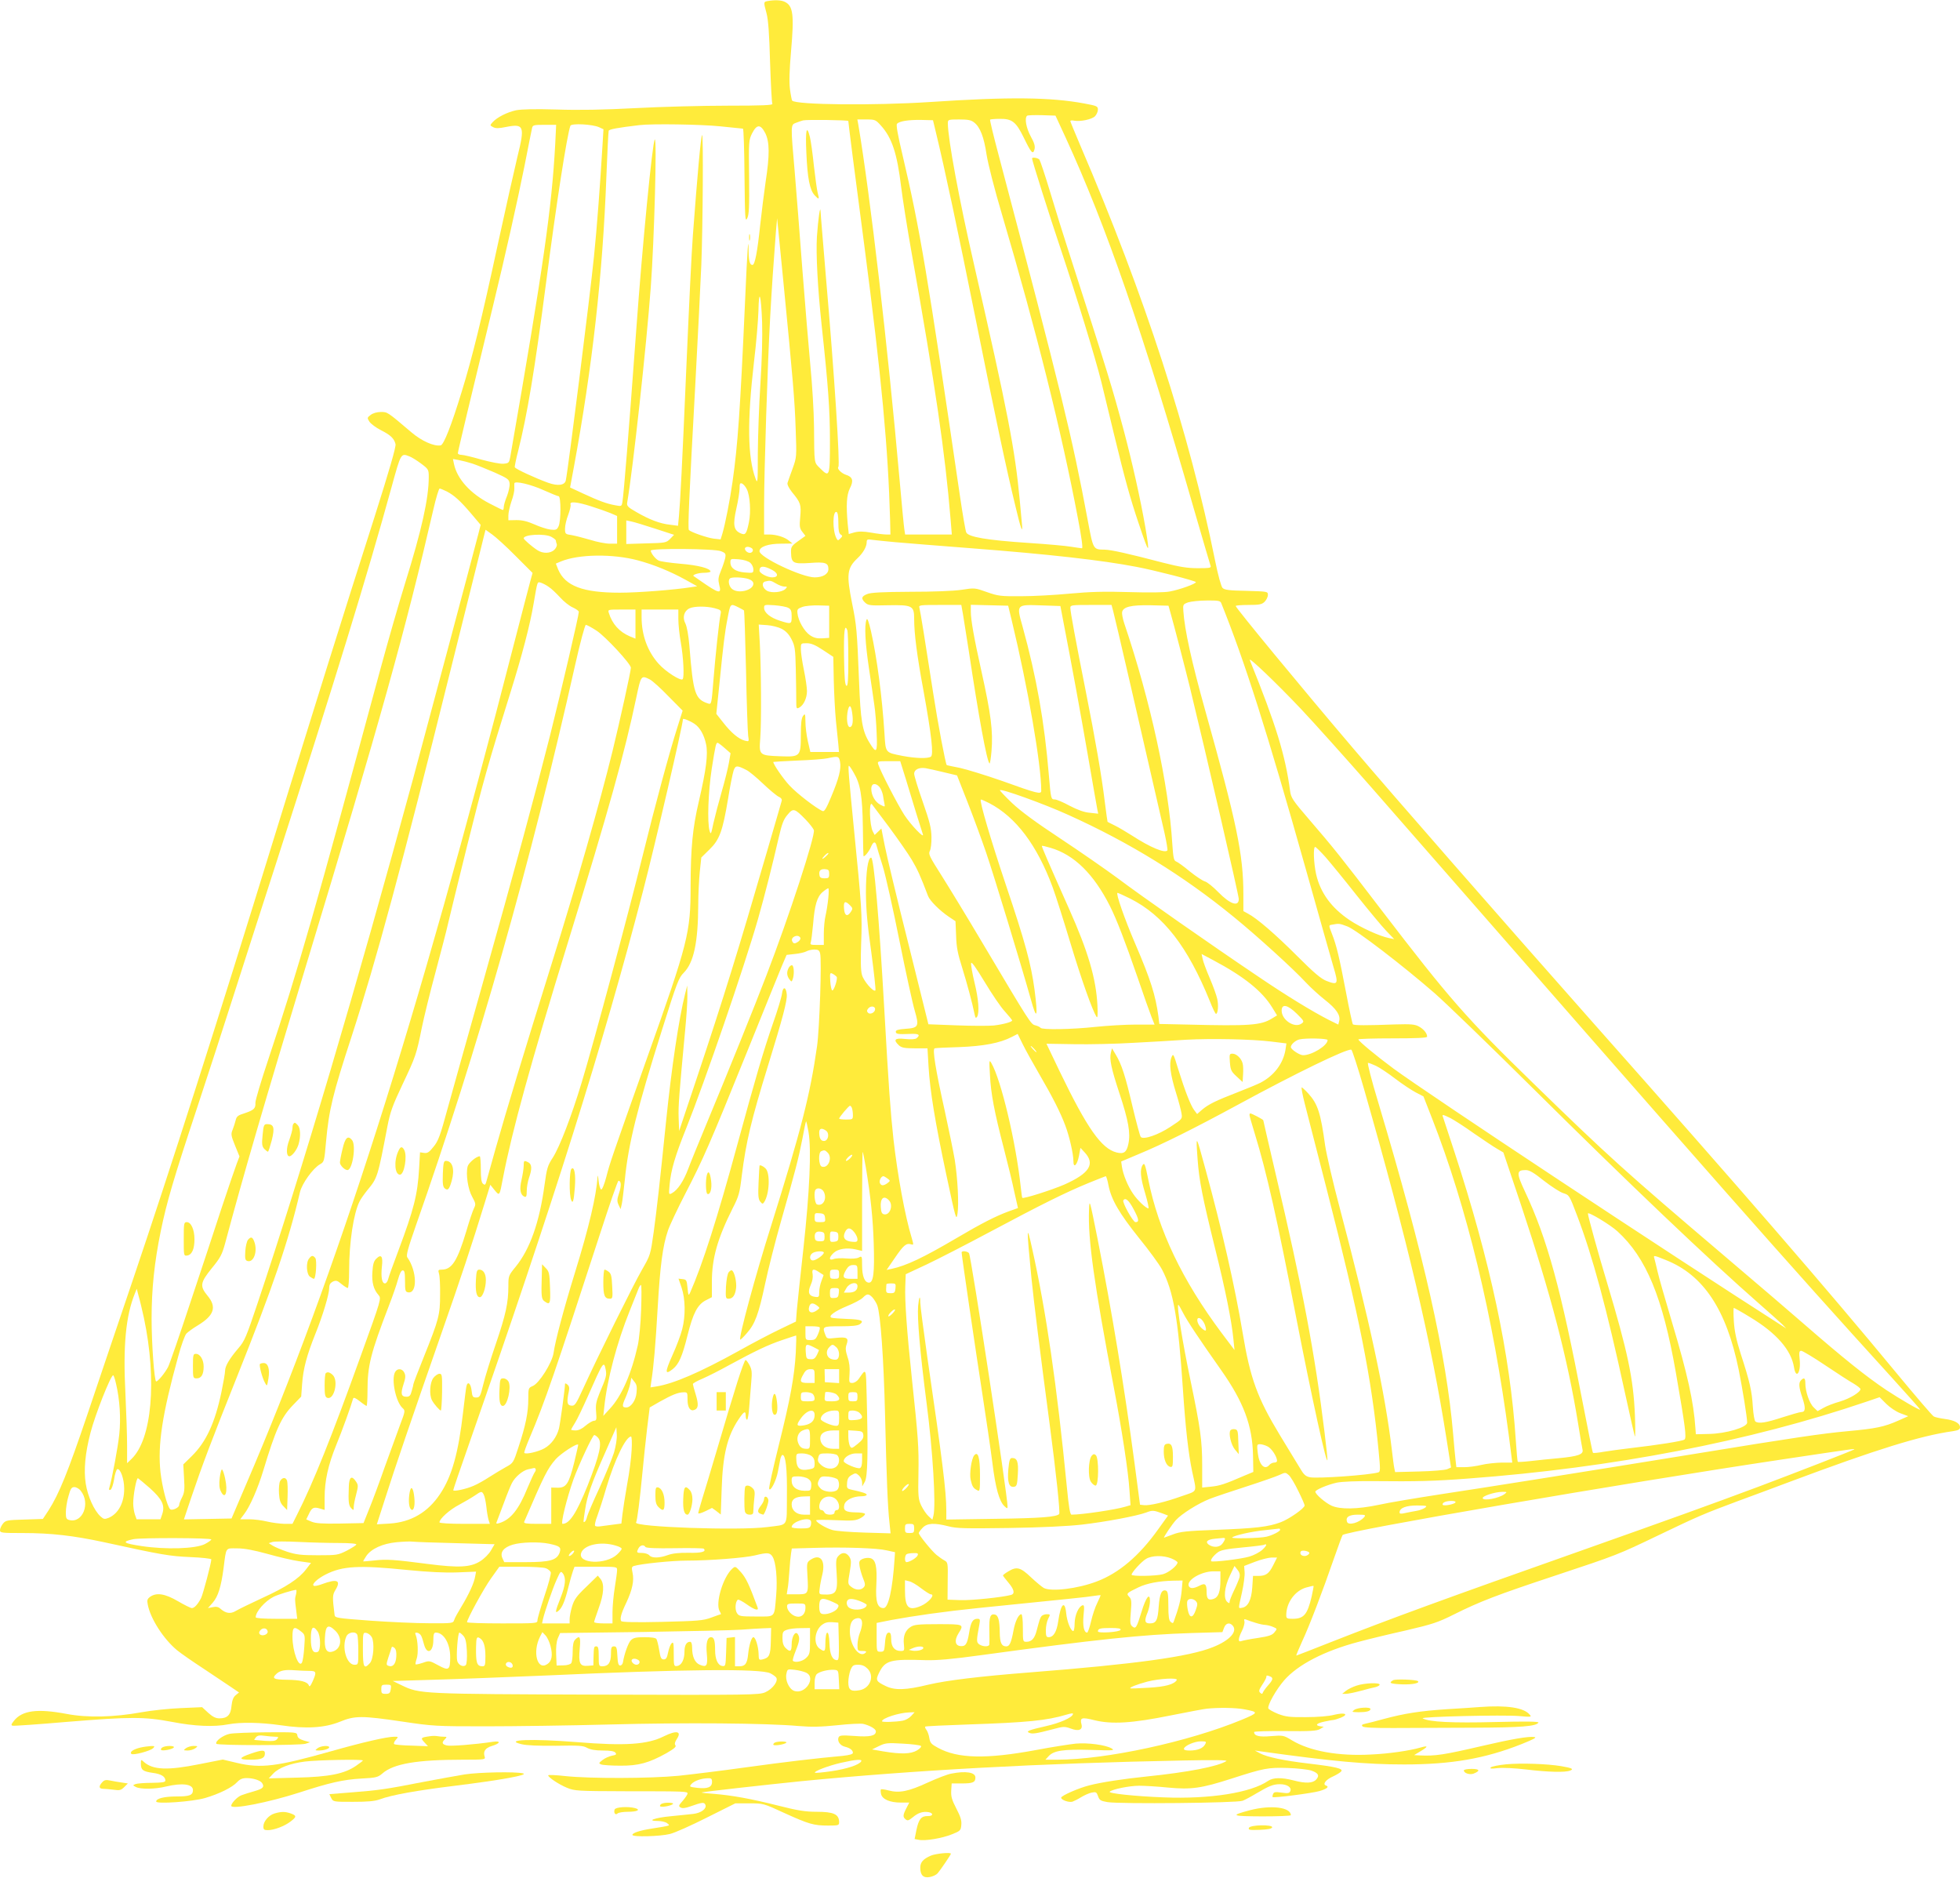 <?xml version="1.0" standalone="no"?>
<!DOCTYPE svg PUBLIC "-//W3C//DTD SVG 20010904//EN"
 "http://www.w3.org/TR/2001/REC-SVG-20010904/DTD/svg10.dtd">
<svg version="1.0" xmlns="http://www.w3.org/2000/svg"
 width="1280pt" height="1226pt" viewBox="0 0 1280 1226"
 preserveAspectRatio="xMidYMid meet">
<g transform="translate(0,1226) scale(0.1,-0.1)"
fill="#ffeb3b" stroke="none">
<path d="M5013 12253 c-27 -5 -27 -6 -7 -80 11 -41 18 -132 23 -319 5 -144 11
-266 15 -272 5 -9 -69 -12 -291 -12 -164 0 -435 -7 -603 -16 -205 -11 -374
-14 -515 -9 -143 4 -227 2 -265 -5 -59 -13 -124 -46 -153 -78 -18 -20 -18 -21
3 -32 17 -9 37 -9 85 1 117 23 124 6 74 -195 -20 -83 -78 -342 -129 -576 -103
-478 -166 -735 -234 -955 -68 -223 -118 -349 -138 -353 -43 -8 -124 28 -191
85 -159 135 -156 133 -200 133 -25 0 -52 -8 -66 -19 -24 -18 -24 -20 -8 -45
10 -14 43 -39 75 -55 63 -32 86 -54 95 -91 4 -17 -39 -166 -137 -475 -211
-660 -381 -1203 -656 -2095 -371 -1206 -684 -2183 -920 -2880 -94 -278 -229
-676 -299 -885 -128 -378 -185 -519 -254 -627 l-37 -56 -121 -4 c-113 -3 -122
-5 -140 -27 -10 -13 -19 -32 -19 -42 0 -18 10 -19 153 -19 180 0 328 -17 527
-60 375 -82 426 -91 563 -97 75 -3 137 -10 137 -15 0 -23 -54 -227 -67 -253
-21 -40 -43 -65 -60 -65 -8 0 -48 20 -91 45 -84 49 -139 58 -181 29 -19 -14
-22 -22 -16 -51 17 -91 102 -224 191 -298 27 -22 105 -76 174 -121 69 -46 149
-99 178 -119 l53 -36 -22 -18 c-15 -12 -23 -32 -27 -69 -5 -60 -27 -82 -79
-82 -24 0 -44 10 -73 36 l-40 37 -138 -6 c-75 -3 -191 -15 -257 -27 -182 -33
-354 -37 -490 -11 -191 36 -290 23 -344 -45 -19 -24 -20 -30 -7 -32 9 -2 168
9 353 25 417 34 505 34 686 0 148 -29 276 -34 368 -16 80 15 210 13 342 -6
167 -25 288 -17 387 23 97 40 143 40 407 1 201 -30 219 -31 543 -31 184 0 551
5 815 12 484 13 1017 9 1230 -10 84 -7 144 -6 252 5 79 9 155 12 170 9 45 -11
83 -33 83 -49 0 -29 -39 -38 -140 -30 -85 6 -98 4 -104 -10 -9 -24 10 -52 41
-60 34 -8 53 -23 53 -40 0 -9 -22 -15 -67 -20 -176 -16 -372 -39 -633 -75
-157 -22 -354 -46 -439 -55 -186 -18 -578 -19 -738 -2 -62 7 -113 9 -113 5 0
-13 69 -59 122 -81 51 -21 68 -22 388 -23 392 0 400 -1 400 -15 0 -6 -14 -27
-31 -47 -28 -31 -29 -36 -14 -44 11 -7 32 -4 63 7 79 28 91 29 99 10 9 -25
-28 -53 -80 -59 -23 -3 -89 -9 -146 -15 -106 -10 -163 -31 -85 -31 22 0 49 -6
60 -14 18 -14 18 -15 -6 -20 -14 -3 -56 -10 -95 -16 -77 -12 -125 -28 -125
-41 0 -15 182 -10 245 6 33 8 142 57 243 108 l184 92 91 0 c91 0 93 0 227 -62
163 -74 194 -83 288 -83 68 0 72 1 72 23 -1 51 -35 67 -148 67 -72 0 -123 8
-249 40 -182 46 -302 67 -420 77 -46 3 -82 7 -81 9 4 4 418 50 653 74 730 71
1561 117 2495 135 200 4 290 3 279 -4 -55 -35 -250 -73 -524 -101 -147 -15
-297 -38 -369 -57 -70 -17 -186 -68 -186 -81 0 -15 51 -33 74 -26 11 4 37 17
56 29 20 12 50 26 68 30 30 6 33 4 43 -23 9 -27 17 -31 62 -39 84 -13 846 -6
882 9 16 6 57 28 90 48 83 49 110 60 154 60 46 0 77 -20 68 -44 -6 -15 -15
-17 -57 -11 -41 6 -51 4 -56 -9 -4 -9 -5 -18 -3 -20 9 -7 256 25 305 39 52 15
67 29 42 37 -22 8 2 39 46 58 24 11 49 26 55 34 15 18 -37 30 -214 51 -161 19
-269 42 -315 66 l-35 19 35 -5 c472 -66 693 -86 940 -86 308 0 528 38 767 133
80 32 102 44 83 46 -36 6 -152 -14 -340 -58 -250 -58 -306 -67 -410 -62 l-35
2 43 26 c50 30 50 38 1 24 -72 -21 -209 -41 -324 -46 -215 -12 -400 22 -517
92 -56 34 -58 34 -137 28 -78 -7 -111 1 -111 27 0 4 91 7 203 6 163 -2 207 1
227 13 l25 15 -22 3 c-38 6 -26 20 27 31 28 6 55 11 61 11 5 0 26 7 47 15 54
23 23 35 -46 18 -33 -9 -109 -15 -182 -15 -107 -1 -133 2 -183 21 -32 13 -61
29 -64 36 -7 20 51 123 103 183 90 103 262 192 484 251 63 17 203 51 311 75
175 41 209 52 315 105 168 84 283 128 654 251 413 137 413 137 686 268 254
122 292 138 509 219 83 30 240 89 350 130 556 208 848 299 1058 328 37 6 47
11 47 26 0 26 -36 46 -100 54 -30 4 -62 11 -71 16 -9 4 -119 133 -245 285
-454 550 -1015 1198 -1974 2279 -639 722 -1291 1467 -1575 1801 -334 392 -765
915 -765 927 0 4 37 7 83 7 70 0 87 3 105 20 12 12 22 32 22 45 0 23 0 23
-140 27 -112 2 -143 6 -156 19 -9 10 -29 80 -49 180 -168 832 -458 1726 -879
2707 -36 85 -66 157 -66 161 0 5 11 6 25 3 41 -7 115 8 136 29 10 10 19 30 19
43 0 22 -6 25 -87 40 -223 42 -498 44 -1008 10 -369 -24 -873 -19 -902 9 -2 3
-9 36 -14 74 -6 48 -4 122 7 248 21 241 14 298 -43 324 -24 11 -67 12 -110 4z
m1947 -893 c264 -575 506 -1273 833 -2410 58 -201 109 -373 112 -382 7 -16 -1
-18 -82 -18 -69 0 -118 8 -228 36 -229 60 -338 84 -380 85 -77 1 -75 -2 -112
195 -101 541 -172 832 -582 2384 -33 124 -58 227 -55 229 2 2 31 5 63 5 80 1
106 -19 156 -121 50 -103 61 -115 71 -78 5 21 -1 42 -25 85 -29 54 -41 117
-24 134 4 4 47 5 97 4 l89 -3 67 -145z m-1420 110 c0 -11 41 -334 105 -817
113 -865 155 -1319 168 -1791 l2 -92 -27 0 c-15 0 -59 5 -98 12 -50 9 -81 9
-109 2 l-38 -11 -7 66 c-11 124 -7 189 14 232 26 50 19 75 -26 89 -30 10 -60
41 -49 51 12 13 -26 604 -81 1237 -18 221 -35 415 -35 430 -2 51 -16 -47 -24
-163 -7 -114 5 -337 31 -580 43 -397 54 -552 54 -752 0 -239 -2 -243 -66 -179
-38 38 -36 22 -38 271 -1 99 -12 279 -24 400 -11 121 -35 402 -52 625 -17 223
-39 510 -50 638 -27 309 -27 307 8 320 15 6 36 13 47 16 27 6 295 2 295 -4z
m213 -30 c72 -79 106 -183 132 -400 9 -74 40 -272 70 -440 153 -858 217 -1295
253 -1732 l8 -98 -153 0 -152 0 -5 33 c-3 17 -17 163 -31 322 -77 873 -193
1868 -270 2323 l-6 32 59 0 c57 0 61 -2 95 -40z m358 -40 c60 -247 146 -653
259 -1215 130 -647 202 -987 263 -1237 33 -140 48 -180 41 -111 -2 21 -8 90
-14 153 -32 340 -77 571 -299 1543 -96 417 -171 822 -171 922 0 24 2 25 74 25
58 0 79 -4 98 -20 39 -30 64 -95 81 -210 10 -62 51 -224 102 -395 223 -754
388 -1416 494 -1977 24 -125 34 -198 27 -198 -6 0 -38 5 -71 10 -33 6 -158 17
-279 25 -273 18 -394 39 -406 69 -5 11 -23 116 -40 231 -214 1461 -262 1749
-376 2233 -31 130 -43 197 -36 204 17 17 74 26 156 25 l79 -2 18 -75z m-2485
-80 c-23 -419 -75 -787 -294 -2045 -7 -37 -10 -40 -44 -43 -21 -2 -85 11 -144
27 -59 17 -117 31 -130 31 -13 0 -24 5 -24 11 0 10 87 374 229 959 80 329 161
690 206 915 25 127 47 239 50 250 4 18 12 20 81 20 l76 0 -6 -125z m287 109
l28 -13 -6 -100 c-15 -253 -37 -548 -56 -731 -26 -258 -169 -1393 -184 -1462
-7 -32 -52 -38 -116 -15 -83 30 -213 90 -217 101 -2 5 8 53 22 107 59 235 107
521 181 1089 70 539 137 968 160 1034 7 17 145 10 188 -10z m792 6 c77 -8 143
-15 147 -15 4 0 9 -138 10 -307 3 -281 4 -305 18 -278 12 25 14 73 12 270 -3
233 -2 241 20 285 31 60 55 60 86 0 28 -57 29 -142 2 -317 -10 -70 -26 -195
-35 -278 -19 -182 -35 -265 -51 -265 -17 0 -24 24 -25 88 -1 118 -8 26 -23
-318 -32 -721 -48 -947 -82 -1185 -17 -121 -48 -277 -66 -338 l-12 -39 -45 5
c-41 5 -146 41 -162 56 -8 7 1 211 41 936 16 297 34 654 40 794 10 258 14 858
5 849 -8 -8 -31 -264 -60 -653 -9 -120 -24 -431 -45 -915 -24 -565 -38 -834
-46 -919 l-6 -64 -54 7 c-64 7 -133 33 -219 83 -56 32 -63 40 -59 62 37 212
126 1026 154 1406 23 314 41 979 26 964 -15 -15 -81 -690 -121 -1244 -50 -682
-80 -1054 -90 -1121 -5 -31 -6 -31 -48 -23 -55 10 -104 28 -208 76 l-86 40 24
129 c122 661 189 1262 213 1899 6 160 13 295 15 301 3 10 58 20 200 37 82 10
406 5 530 -8z m410 -1005 c64 -654 75 -786 81 -965 7 -189 7 -190 -20 -265
-15 -41 -30 -83 -33 -93 -3 -10 8 -33 29 -60 57 -69 61 -82 54 -162 -6 -63 -4
-75 14 -98 l20 -26 -25 -18 c-68 -48 -70 -50 -69 -92 2 -68 14 -74 122 -67
102 8 122 1 122 -40 0 -32 -36 -54 -90 -54 -85 1 -360 131 -360 171 0 29 56
49 142 49 l73 1 -23 19 c-27 23 -83 40 -129 40 l-33 0 0 193 c0 212 23 934 40
1232 10 179 21 343 37 550 l8 90 7 -70 c4 -38 19 -189 33 -335z m-138 -272 c3
-95 -1 -247 -11 -402 -9 -136 -16 -341 -17 -455 0 -193 -1 -203 -15 -166 -52
142 -55 373 -10 762 15 122 27 271 29 332 3 153 17 112 24 -71z m-2303 -878
c14 -5 48 -26 76 -47 48 -36 50 -39 50 -88 0 -139 -46 -346 -155 -695 -42
-135 -114 -387 -161 -560 -427 -1577 -533 -1948 -731 -2545 -48 -143 -86 -271
-85 -285 2 -37 -9 -48 -68 -68 -46 -14 -55 -21 -61 -47 -4 -16 -13 -44 -20
-62 -12 -28 -10 -39 16 -103 l29 -71 -18 -47 c-10 -26 -54 -155 -98 -287 -43
-132 -135 -411 -205 -620 -69 -209 -134 -398 -145 -420 -20 -39 -66 -95 -78
-95 -12 0 -30 245 -30 410 0 193 18 367 60 572 39 189 83 340 235 798 68 206
181 553 250 770 70 217 189 591 267 830 386 1199 595 1877 755 2459 62 225 61
223 117 201z m411 -47 c27 -9 92 -35 145 -58 87 -39 95 -45 98 -72 2 -16 -6
-53 -17 -82 -12 -28 -21 -61 -21 -71 0 -11 -3 -20 -6 -20 -3 0 -42 19 -86 42
-126 65 -212 160 -233 257 l-7 34 38 -7 c22 -4 61 -14 89 -23z m466 -174 c47
-21 91 -39 97 -39 16 0 16 -161 0 -196 -11 -23 -16 -26 -53 -22 -23 3 -70 18
-105 34 -46 20 -78 28 -117 28 l-53 -1 0 32 c0 17 9 58 20 91 12 32 20 70 19
84 0 14 -1 29 0 34 2 18 109 -7 192 -45z m1326 7 c21 -41 28 -148 14 -216 -16
-77 -23 -87 -55 -72 -45 20 -51 55 -27 162 12 52 21 112 21 132 0 30 3 36 15
31 9 -3 23 -19 32 -37z m-1959 -15 c49 -26 88 -61 161 -147 l60 -71 -15 -59
c-39 -152 -354 -1332 -425 -1594 -374 -1374 -726 -2562 -1018 -3433 -72 -215
-84 -244 -124 -290 -59 -69 -87 -117 -87 -147 0 -14 -11 -77 -24 -140 -42
-200 -100 -326 -194 -418 l-55 -54 5 -89 c5 -75 2 -96 -13 -126 -11 -21 -19
-43 -19 -50 0 -18 -48 -39 -59 -27 -20 20 -52 145 -63 242 -19 176 11 377 116
756 19 71 43 137 53 148 9 10 43 35 75 54 107 65 125 120 63 194 -51 62 -48
85 28 179 56 68 67 89 87 162 120 449 257 917 530 1819 481 1586 649 2190 830
2973 17 75 36 137 41 137 6 0 26 -9 47 -19z m942 -97 c45 -14 101 -34 126 -44
l44 -19 0 -91 0 -90 -47 0 c-27 0 -84 11 -128 25 -44 13 -99 27 -122 31 -42 6
-43 8 -43 43 0 20 9 60 21 90 11 30 18 60 15 67 -8 22 43 17 134 -12z m1615
-108 c0 -48 4 -69 15 -76 13 -8 13 -11 -2 -26 -15 -15 -17 -15 -26 2 -26 50
-25 180 1 171 8 -2 12 -29 12 -71z m-1196 -38 l123 -40 -26 -27 c-25 -25 -31
-26 -156 -29 l-130 -4 0 77 0 77 33 -7 c17 -3 88 -25 156 -47z m-912 -178
l111 -111 -13 -47 c-7 -26 -57 -216 -110 -422 -633 -2464 -1160 -4116 -1749
-5485 l-94 -220 -156 -3 -155 -3 48 143 c70 207 131 369 299 789 233 583 336
884 411 1205 13 56 85 156 131 182 27 15 28 20 39 145 19 211 44 313 167 689
160 492 331 1124 639 2363 124 495 227 910 230 923 l6 23 42 -30 c23 -16 93
-79 154 -141z m233 125 c17 -9 30 -20 30 -24 0 -5 3 -16 6 -24 3 -9 -4 -25
-15 -36 -26 -26 -76 -27 -112 -3 -37 24 -89 70 -89 77 0 25 136 33 180 10z
m2245 -35 c61 -5 286 -24 500 -40 507 -39 852 -78 1075 -121 114 -21 390 -92
390 -100 0 -11 -105 -49 -170 -61 -35 -7 -134 -8 -268 -4 -161 5 -254 2 -385
-10 -94 -9 -237 -17 -317 -17 -135 -1 -151 1 -225 27 -78 28 -80 28 -165 15
-52 -8 -183 -13 -335 -13 -184 -1 -259 -5 -282 -15 -38 -15 -41 -30 -12 -57
19 -17 35 -19 147 -16 161 3 172 -3 172 -89 0 -95 18 -238 61 -469 53 -294 67
-419 48 -431 -21 -13 -97 -11 -183 5 -116 23 -112 17 -120 148 -15 238 -49
494 -88 667 -15 65 -24 88 -29 75 -15 -37 -9 -151 16 -319 14 -93 30 -201 35
-239 6 -39 13 -121 15 -184 6 -128 -1 -137 -47 -61 -47 76 -58 144 -68 404
-13 327 -16 362 -45 504 -38 190 -34 231 35 296 37 35 60 75 60 105 0 18 5 20
38 15 20 -3 87 -9 147 -15z m-936 -39 c15 -10 7 -31 -13 -31 -8 0 -19 6 -25
13 -19 23 9 36 38 18z m-201 -20 c31 -12 33 -17 28 -45 -4 -17 -16 -54 -28
-83 -18 -43 -19 -58 -11 -92 17 -63 0 -59 -129 31 -18 13 -35 24 -38 26 -12 8
30 22 68 22 23 0 42 4 42 8 0 21 -83 42 -197 51 -67 6 -131 15 -142 21 -22 11
-51 49 -51 65 0 16 417 13 458 -4z m-542 -60 c105 -28 211 -72 308 -125 l79
-44 -39 -6 c-114 -18 -350 -36 -466 -36 -243 0 -357 44 -403 152 l-15 38 33
14 c115 48 339 51 503 7z m734 -16 c11 -10 20 -29 20 -43 0 -24 -2 -24 -55
-20 -62 5 -95 28 -95 66 0 24 2 24 55 20 34 -3 62 -12 75 -23z m140 -45 c44
-22 46 -50 3 -50 -31 0 -83 27 -83 44 0 32 26 34 80 6z m-151 -61 c20 -7 31
-18 31 -30 0 -44 -102 -69 -141 -33 -19 17 -26 54 -12 67 10 11 87 8 122 -4z
m179 -29 c18 -11 42 -20 54 -20 20 0 21 -1 7 -16 -22 -21 -88 -28 -119 -12
-31 17 -39 54 -13 61 32 8 37 7 71 -13z m-1483 -23 c17 -11 49 -42 73 -68 24
-27 61 -56 82 -65 22 -10 40 -23 40 -29 0 -24 -113 -509 -189 -812 -97 -382
-223 -848 -444 -1633 -91 -322 -191 -679 -223 -795 -49 -181 -62 -216 -93
-253 -28 -36 -40 -43 -61 -40 l-27 4 -6 -106 c-10 -171 -34 -265 -135 -535
-33 -88 -64 -172 -67 -187 -4 -16 -13 -28 -21 -28 -20 0 -27 42 -20 110 8 67
-4 84 -37 51 -16 -15 -22 -37 -25 -86 -5 -69 8 -115 40 -151 19 -22 19 -24
-116 -397 -190 -528 -311 -830 -416 -1037 l-30 -60 -53 0 c-28 1 -79 7 -112
15 -33 8 -86 15 -118 15 l-58 0 25 33 c38 49 90 168 126 287 80 265 117 347
194 426 l53 55 6 82 c7 100 31 189 86 326 49 121 91 261 91 302 0 21 7 32 24
41 21 9 29 7 56 -16 17 -14 36 -26 41 -26 5 0 9 50 9 113 0 184 29 375 68 452
8 17 32 50 52 75 65 78 67 85 130 415 18 93 33 136 99 275 86 182 90 193 126
371 14 68 54 232 90 364 35 132 72 272 80 310 9 39 65 268 125 510 106 425
139 542 284 1005 75 240 127 437 151 580 26 150 23 142 48 135 12 -4 36 -16
52 -28z m4390 -104 c155 -385 297 -830 555 -1746 83 -296 164 -581 179 -633
33 -110 29 -118 -46 -89 -36 14 -81 52 -192 163 -143 143 -265 248 -322 277
l-29 16 0 109 c0 260 -43 466 -250 1204 -87 311 -134 524 -142 646 -3 43 -2
45 32 57 19 6 74 12 121 12 74 1 88 -2 94 -16z m-3152 -29 c18 -9 34 -18 36
-20 2 -2 8 -178 13 -391 4 -214 11 -406 14 -427 6 -39 6 -39 -22 -32 -39 10
-88 50 -141 118 l-45 57 22 213 c23 232 34 324 51 408 19 102 18 101 72 74z
m325 -3 c18 -9 22 -21 22 -56 0 -51 -2 -52 -77 -28 -63 20 -103 53 -103 84 0
21 3 21 68 17 37 -3 78 -10 90 -17z m267 -91 l0 -105 -45 -3 c-34 -2 -54 3
-80 20 -37 25 -77 94 -82 143 -3 26 1 31 32 42 19 7 67 11 105 10 l70 -2 0
-105z m874 48 c6 -35 22 -139 37 -233 66 -439 118 -722 136 -740 3 -4 9 32 13
79 11 132 -3 241 -66 525 -48 215 -69 333 -69 389 l0 43 122 -3 122 -3 23 -95
c106 -439 193 -941 193 -1113 0 -25 -23 -20 -256 64 -106 37 -230 75 -275 85
-46 9 -85 17 -86 18 -8 7 -59 278 -88 466 -52 337 -85 542 -91 563 -5 16 6 17
134 17 l140 0 11 -62z m652 -29 c60 -310 116 -617 164 -894 30 -176 58 -333
61 -349 l6 -29 -55 6 c-37 3 -80 19 -132 46 -42 23 -85 41 -96 41 -25 0 -26 2
-39 155 -29 352 -81 644 -172 974 -41 146 -43 144 127 138 l120 -4 16 -84z
m328 54 c16 -59 165 -706 336 -1452 13 -58 21 -109 19 -113 -14 -22 -111 18
-231 96 -38 24 -88 54 -113 66 -25 12 -46 23 -47 24 -1 1 -9 59 -18 130 -20
167 -62 409 -125 726 -65 326 -100 516 -100 541 0 18 8 19 135 19 l134 0 10
-37z m376 -18 c20 -69 98 -370 125 -480 105 -431 320 -1361 320 -1385 0 -53
-56 -35 -134 45 -34 35 -74 67 -88 70 -14 4 -58 33 -98 65 -39 33 -80 62 -89
65 -15 5 -19 23 -25 113 -24 390 -142 933 -314 1442 -10 30 -16 63 -14 73 7
35 58 47 185 45 l118 -3 14 -50z m-2979 34 c41 -11 45 -14 40 -38 -10 -47 -34
-273 -47 -434 -12 -152 -13 -157 -33 -151 -87 28 -99 63 -124 379 -6 69 -16
123 -26 144 -21 39 -9 82 27 99 30 14 108 15 163 1z m-516 -104 l0 -95 -37 15
c-68 29 -115 81 -137 153 -7 22 -6 22 83 22 l91 0 0 -95z m280 33 c0 -35 7
-103 16 -153 17 -95 24 -228 12 -240 -13 -13 -110 49 -156 100 -73 81 -112
187 -112 306 l0 49 120 0 120 0 0 -62z m-534 -76 c58 -38 224 -217 224 -242 0
-22 -71 -344 -120 -545 -84 -342 -234 -865 -395 -1380 -185 -592 -295 -956
-370 -1220 -31 -110 -58 -208 -61 -218 -5 -14 -9 -16 -20 -6 -10 8 -14 35 -14
95 0 46 -3 84 -7 84 -22 0 -73 -43 -79 -66 -13 -50 2 -150 30 -199 23 -42 24
-49 12 -73 -8 -15 -31 -83 -51 -152 -58 -193 -94 -250 -160 -250 -23 0 -25 -3
-18 -27 5 -16 8 -77 7 -138 0 -130 -8 -160 -105 -402 -38 -94 -69 -175 -69
-180 0 -4 -5 -25 -11 -45 -8 -31 -15 -38 -35 -38 -34 0 -39 20 -19 81 13 39
15 56 6 75 -13 29 -46 32 -61 5 -26 -49 5 -195 49 -235 18 -16 18 -20 -16
-109 -19 -51 -63 -173 -99 -272 -35 -100 -81 -224 -102 -275 l-38 -95 -152 -3
c-116 -2 -160 1 -187 12 l-35 15 17 35 c19 42 32 48 72 36 l31 -9 0 80 c0 110
23 214 76 344 38 92 96 253 110 303 3 10 16 4 43 -17 21 -17 42 -31 45 -31 3
0 6 45 6 99 0 165 20 243 140 556 24 61 50 137 59 170 11 39 21 60 31 60 12 0
15 -15 15 -70 0 -61 2 -70 19 -73 63 -13 60 139 -4 228 -9 12 4 59 55 205 404
1149 752 2373 1041 3663 33 147 64 262 70 262 6 0 38 -17 70 -38z m1209 12
c28 -15 47 -35 64 -68 22 -43 25 -62 28 -194 2 -81 3 -173 3 -205 0 -55 1 -57
20 -47 28 15 50 62 50 108 0 22 -9 84 -20 137 -11 53 -20 115 -20 136 0 39 0
39 39 39 28 0 55 -11 105 -44 l68 -45 3 -153 c2 -84 8 -202 14 -263 6 -60 13
-131 16 -157 l4 -48 -94 0 -93 0 -16 69 c-9 39 -16 96 -16 128 -1 53 -2 56
-15 39 -11 -14 -15 -47 -15 -121 0 -145 -3 -148 -135 -143 -137 5 -139 7 -130
118 8 103 6 448 -3 619 l-7 123 56 -4 c30 -2 73 -13 94 -24z m429 -10 c3 -9 6
-94 6 -191 0 -135 -3 -174 -12 -171 -10 4 -14 53 -16 191 -2 170 4 218 22 171z
m2963 -514 c86 -91 291 -320 457 -509 2319 -2653 2697 -3082 3398 -3853 103
-113 188 -209 188 -212 0 -8 -134 70 -220 127 -133 89 -278 205 -545 437 -60
53 -294 253 -520 445 -649 552 -752 645 -1239 1119 -443 431 -551 555 -996
1136 -266 348 -310 403 -472 591 -106 123 -117 140 -123 185 -31 234 -93 434
-263 854 -11 27 176 -152 335 -320z m-4254 194 c18 -9 73 -59 123 -111 l92
-93 -34 -108 c-52 -163 -144 -502 -229 -847 -85 -346 -320 -1223 -396 -1472
-66 -219 -144 -422 -189 -492 -34 -52 -39 -70 -54 -179 -33 -243 -95 -419
-189 -534 -46 -56 -47 -60 -47 -125 0 -110 -17 -187 -82 -378 -34 -99 -71
-218 -82 -265 -19 -78 -23 -85 -46 -85 -22 0 -26 5 -30 44 -5 48 -26 66 -34
29 -3 -13 -12 -86 -21 -163 -31 -272 -74 -425 -151 -540 -79 -119 -189 -184
-329 -193 l-84 -5 56 174 c60 189 169 509 368 1079 122 348 199 580 280 844
l37 120 28 -35 c33 -39 32 -41 55 81 59 306 180 745 425 1540 267 867 370
1236 446 1598 30 142 31 144 87 116z m1322 -217 c8 -54 4 -89 -12 -94 -17 -6
-26 39 -19 92 9 57 23 58 31 2z m-1030 -73 c35 -23 63 -71 76 -133 14 -65 1
-166 -47 -373 -41 -175 -53 -301 -54 -553 0 -306 -15 -366 -285 -1125 -233
-657 -242 -683 -265 -773 -13 -50 -28 -86 -34 -84 -6 2 -14 28 -17 58 -3 32
-6 41 -7 23 -7 -119 -55 -326 -148 -626 -71 -230 -128 -443 -139 -523 -10 -64
-94 -198 -136 -215 -28 -12 -29 -14 -29 -86 0 -86 -17 -172 -64 -313 -33 -102
-34 -104 -82 -130 -27 -15 -75 -44 -108 -65 -32 -21 -78 -47 -102 -57 -49 -22
-134 -40 -134 -29 0 4 45 138 101 296 551 1574 881 2623 1138 3615 79 303 261
1088 261 1123 0 8 45 -10 75 -30z m198 -159 l38 -33 -11 -64 c-6 -34 -27 -119
-47 -188 -20 -69 -44 -161 -54 -205 -15 -73 -17 -77 -25 -50 -16 54 -9 255 14
405 25 158 28 170 39 170 4 -1 25 -16 46 -35z m753 -90 c8 -46 -7 -107 -58
-228 -30 -73 -44 -97 -55 -93 -39 15 -169 115 -217 167 -41 44 -106 138 -106
154 0 1 71 5 158 9 86 3 175 10 197 15 69 15 74 14 81 -24z m429 -110 c19 -63
51 -167 70 -230 20 -64 39 -124 42 -133 11 -32 -80 63 -122 128 -42 65 -156
285 -169 328 -7 21 -6 22 68 22 l75 0 36 -115z m-1040 57 c17 -8 65 -48 108
-89 42 -40 89 -79 102 -85 16 -7 23 -17 20 -27 -2 -9 -47 -162 -99 -341 -184
-633 -277 -935 -459 -1480 l-112 -335 -3 85 c-3 79 3 151 43 579 8 85 15 184
14 220 l-1 66 -14 -55 c-41 -163 -88 -480 -124 -830 -42 -412 -61 -578 -81
-725 -21 -149 -22 -151 -76 -245 -57 -99 -290 -569 -383 -773 -50 -109 -56
-118 -80 -115 -27 3 -30 22 -15 94 5 21 2 34 -9 43 -9 8 -16 10 -16 5 -1 -36
-32 -263 -40 -293 -15 -55 -50 -103 -95 -128 -39 -22 -121 -41 -131 -30 -3 3
13 47 35 99 100 235 164 423 461 1336 61 188 114 342 119 342 18 0 20 -32 4
-80 -14 -42 -14 -54 -3 -78 l13 -27 8 35 c4 19 12 88 19 152 23 237 80 467
246 992 94 299 107 333 139 364 66 67 94 198 95 447 0 66 5 162 10 213 l10 93
53 52 c66 64 86 118 122 333 13 83 30 165 36 183 12 34 22 35 84 3z m700 -17
c44 -74 57 -151 60 -355 1 -102 3 -187 4 -189 4 -10 36 28 48 57 15 36 28 41
36 15 2 -10 21 -71 41 -136 20 -64 69 -285 110 -490 41 -204 86 -410 100 -457
30 -103 25 -112 -64 -118 -42 -3 -60 -8 -60 -18 0 -16 13 -18 93 -15 57 3 70
-6 43 -28 -8 -7 -35 -9 -75 -5 -68 8 -80 -5 -40 -42 17 -15 36 -19 104 -19
l82 0 7 -119 c10 -163 42 -358 117 -711 61 -286 64 -298 72 -250 10 63 1 232
-18 353 -9 52 -38 195 -65 318 -60 270 -82 404 -66 409 6 2 79 6 161 8 157 6
265 26 342 66 l39 20 33 -67 c18 -37 66 -123 106 -192 88 -151 140 -253 172
-339 27 -71 53 -186 53 -232 0 -50 24 -28 36 32 l10 54 27 -29 c71 -76 33
-137 -133 -211 -81 -35 -269 -95 -274 -86 -2 3 -6 35 -10 71 -31 290 -128 699
-192 809 -14 24 -15 18 -9 -78 6 -122 28 -238 91 -481 25 -96 56 -223 68 -282
l24 -106 -62 -22 c-83 -31 -171 -75 -339 -174 -221 -130 -328 -180 -424 -201
l-33 -7 55 80 c56 82 74 97 106 87 16 -5 16 -3 3 42 -44 144 -92 407 -119 643
-20 185 -31 336 -60 849 -34 600 -68 991 -86 991 -21 0 -34 -93 -34 -230 1
-109 9 -206 35 -387 18 -134 30 -246 27 -250 -13 -13 -77 61 -88 102 -8 26 -9
98 -5 210 7 177 4 231 -48 750 -33 335 -39 405 -32 405 3 0 17 -20 31 -45z
m587 3 l88 -21 70 -178 c38 -97 92 -244 120 -326 51 -149 229 -734 292 -958
39 -143 48 -121 24 64 -23 169 -61 309 -187 683 -99 295 -173 547 -164 557 3
2 28 -9 57 -24 172 -90 310 -272 412 -547 20 -54 72 -218 116 -364 73 -242
143 -438 170 -482 8 -13 10 6 7 73 -9 176 -61 352 -185 630 -138 310 -181 409
-178 412 1 2 27 -4 57 -13 154 -45 282 -171 388 -381 44 -88 98 -228 180 -465
39 -115 80 -230 91 -258 l20 -50 -123 0 c-67 0 -185 -7 -262 -15 -157 -17
-351 -20 -360 -6 -3 5 -18 12 -33 16 -30 7 -32 10 -350 545 -96 162 -215 357
-263 433 -79 124 -87 141 -77 160 7 12 12 54 11 92 -1 58 -11 98 -57 230 -31
88 -56 170 -56 183 0 27 32 43 75 36 17 -3 69 -14 117 -26z m-419 -96 c9 -10
19 -34 23 -53 3 -19 7 -44 10 -57 4 -22 4 -22 -26 -7 -35 18 -60 62 -60 105 0
35 27 41 53 12z m1234 -183 c399 -180 753 -398 1080 -666 149 -121 391 -341
472 -429 31 -33 87 -84 124 -113 74 -58 102 -100 93 -137 l-6 -24 -61 30
c-108 55 -280 160 -464 285 -309 208 -764 526 -915 640 -80 59 -250 177 -377
261 -158 104 -258 178 -313 230 -44 42 -80 80 -80 84 0 15 289 -89 447 -161z
m-1171 -79 c59 -80 126 -176 149 -215 36 -61 54 -99 106 -236 12 -31 77 -96
137 -136 l42 -28 4 -95 c2 -75 11 -119 40 -210 32 -104 65 -225 81 -304 5 -23
8 -27 16 -15 16 26 10 115 -17 224 -14 58 -24 115 -22 126 2 13 31 -28 88
-122 47 -78 106 -166 133 -194 26 -29 47 -55 47 -58 0 -10 -60 -26 -120 -33
-32 -3 -142 -3 -243 1 l-184 7 -131 527 c-73 289 -142 577 -154 639 l-22 112
-22 -21 -22 -21 -12 23 c-21 39 -26 200 -6 178 2 -2 52 -69 112 -149z m-545
49 c26 -27 50 -58 54 -69 11 -34 -161 -562 -310 -949 -71 -187 -257 -647 -392
-971 -49 -118 -103 -250 -119 -293 -30 -80 -69 -138 -106 -158 -21 -11 -21
-10 -15 57 9 95 36 187 108 366 123 308 378 1050 468 1363 45 157 97 364 136
534 21 91 32 121 58 151 37 45 46 43 118 -31z m3396 -246 c33 -38 124 -149
202 -248 79 -99 166 -204 195 -234 l51 -53 -35 7 c-62 13 -181 67 -256 117
-119 80 -191 178 -219 300 -16 73 -20 178 -6 178 4 0 35 -30 68 -67z m-3247
24 c0 -2 -9 -12 -20 -22 -24 -21 -27 -14 -4 9 15 15 24 20 24 13z m5 -133 c0
-26 -4 -29 -30 -29 -21 0 -31 5 -33 18 -6 30 4 43 34 42 25 -2 29 -6 29 -31z
m-6 -161 c-4 -38 -12 -88 -18 -113 -6 -25 -11 -78 -11 -117 l0 -73 -46 0 c-40
0 -45 2 -39 18 3 9 10 62 15 117 10 126 26 180 63 211 15 13 32 24 36 24 4 0
4 -30 0 -67z m1973 -1 c217 -110 374 -312 519 -669 18 -46 36 -83 40 -83 13 0
18 57 8 99 -5 23 -27 84 -49 135 -22 51 -43 108 -46 125 l-7 32 79 -42 c199
-106 317 -201 382 -307 l32 -52 -33 -20 c-72 -45 -148 -50 -549 -40 l-187 4
-6 51 c-19 137 -50 237 -150 470 -72 167 -130 335 -117 335 4 0 42 -17 84 -38z
m-1831 -43 c18 -18 19 -23 6 -42 -23 -36 -42 -27 -45 21 -4 47 7 53 39 21z
m3248 -138 c57 -21 362 -255 571 -437 74 -65 367 -348 650 -629 613 -608 1140
-1110 1470 -1399 69 -60 136 -121 150 -134 l25 -26 -25 16 c-746 477 -2306
1509 -2540 1681 -111 82 -228 179 -229 190 -1 4 100 7 224 7 153 0 225 3 225
11 0 22 -22 49 -53 66 -27 15 -51 17 -157 14 -186 -7 -268 -7 -275 1 -3 3 -24
98 -45 210 -43 226 -62 306 -91 379 -23 61 -24 57 4 62 41 8 46 7 96 -12z
m-3573 -73 c4 -6 -1 -17 -11 -25 -24 -17 -34 -17 -42 3 -10 26 38 47 53 22z
m130 -104 c11 -43 -4 -490 -20 -604 -45 -318 -105 -551 -299 -1170 -104 -328
-214 -736 -203 -747 2 -2 22 17 44 43 53 60 76 122 119 323 19 91 66 275 104
409 94 330 114 408 139 536 11 61 22 112 24 114 2 2 9 -29 16 -69 20 -116 7
-392 -33 -759 -20 -179 -39 -360 -43 -402 l-6 -77 -106 -51 c-59 -28 -179 -91
-268 -141 -255 -141 -425 -214 -538 -232 l-38 -6 5 37 c16 99 28 240 42 482
16 277 33 405 67 505 11 33 62 141 113 240 117 226 160 324 405 930 109 270
211 522 227 560 l30 70 54 6 c31 3 64 11 75 17 10 6 34 12 51 12 27 0 34 -5
39 -26z m108 -152 c8 -13 -18 -92 -29 -89 -5 2 -11 29 -13 61 -3 55 -2 57 17
47 11 -6 22 -15 25 -19z m251 -211 c0 -22 -32 -38 -46 -24 -9 9 -9 16 1 28 15
19 45 16 45 -4z m2755 -31 c48 -48 49 -50 29 -64 -45 -31 -129 24 -129 85 0
47 39 39 100 -21z m-167 -181 l98 -12 -6 -41 c-15 -91 -75 -170 -164 -216 -22
-11 -92 -40 -154 -64 -137 -53 -184 -76 -227 -112 l-32 -28 -19 25 c-23 30
-60 125 -104 266 -32 105 -33 107 -45 78 -16 -40 -7 -111 30 -230 17 -54 33
-115 36 -135 6 -36 5 -37 -73 -88 -79 -52 -174 -85 -193 -66 -5 5 -29 95 -54
199 -47 201 -71 275 -110 340 l-24 40 -7 -28 c-11 -42 2 -103 55 -264 60 -181
74 -262 59 -332 -11 -55 -30 -68 -77 -56 -99 25 -192 157 -372 530 l-86 180
180 -3 c100 -2 276 2 391 9 116 6 269 15 340 20 164 9 430 4 558 -12z m367 10
c0 -36 -102 -99 -160 -99 -23 0 -80 38 -80 53 0 17 29 43 55 50 42 10 185 7
185 -4z m-1915 -59 c10 -11 16 -20 13 -20 -3 0 -13 9 -23 20 -10 11 -16 20
-13 20 3 0 13 -9 23 -20z m2153 -261 c284 -992 439 -1648 540 -2293 l28 -178
-25 -11 c-14 -6 -97 -13 -183 -15 l-157 -4 -5 24 c-3 12 -10 66 -16 118 -44
371 -146 849 -340 1580 -45 168 -87 352 -96 410 -29 212 -48 271 -109 339 -21
23 -41 41 -44 41 -4 0 5 -48 20 -107 15 -60 80 -312 144 -561 211 -822 293
-1234 338 -1704 12 -124 12 -138 -2 -142 -61 -18 -395 -41 -445 -32 -30 6 -41
16 -69 64 -19 31 -77 127 -129 212 -147 243 -193 368 -243 669 -51 305 -137
681 -241 1061 -65 239 -65 239 -53 71 10 -140 32 -250 115 -586 67 -268 107
-468 119 -590 l7 -70 -83 110 c-258 345 -414 672 -480 1003 -20 99 -25 112
-36 96 -20 -28 -16 -82 16 -187 16 -54 25 -97 21 -97 -16 0 -71 52 -100 95
-34 49 -65 124 -73 176 l-5 35 116 49 c157 65 359 166 647 322 377 205 713
368 740 359 5 -1 43 -117 83 -257z m77 152 c22 -10 78 -47 125 -83 47 -36 109
-77 136 -91 l50 -26 56 -143 c228 -583 398 -1287 502 -2075 l22 -173 -70 0
c-39 -1 -98 -7 -131 -15 -33 -8 -83 -15 -112 -15 l-52 0 -5 43 c-3 23 -10 101
-16 172 -44 517 -189 1163 -488 2163 -45 148 -74 262 -68 262 6 0 29 -9 51
-19z m-3421 -277 c3 -9 6 -29 6 -45 0 -28 -2 -29 -45 -29 -25 0 -45 3 -45 6 0
9 63 84 71 84 4 0 10 -7 13 -16z m3909 -65 c23 -12 92 -56 152 -99 61 -42 129
-88 152 -101 l41 -24 116 -345 c194 -582 302 -995 372 -1425 13 -82 26 -159
29 -171 7 -30 -28 -43 -154 -55 -58 -5 -142 -14 -186 -19 -44 -5 -81 -7 -83
-5 -2 2 -8 65 -13 142 -37 561 -167 1167 -401 1883 -39 118 -73 221 -75 228
-7 17 1 15 50 -9z m-4078 -82 c24 -18 14 -67 -14 -67 -21 0 -31 19 -31 56 0
27 17 31 45 11z m10 -143 c34 -34 3 -107 -39 -91 -20 8 -23 92 -3 100 20 9 25
8 42 -9z m249 -94 c32 -192 47 -339 52 -500 6 -191 -2 -255 -31 -255 -28 0
-45 41 -45 113 0 61 -1 62 -22 51 -13 -7 -44 -9 -81 -6 -33 3 -71 1 -83 -4
-32 -12 -32 10 0 40 29 27 86 36 144 23 l42 -10 0 326 c0 179 2 323 4 321 2
-2 11 -47 20 -99z m-99 60 c-10 -11 -23 -20 -28 -20 -6 0 -2 9 8 20 10 11 23
20 28 20 6 0 2 -9 -8 -20z m4528 -150 c49 -38 106 -75 127 -81 38 -12 39 -13
89 -145 102 -267 194 -610 312 -1154 34 -157 64 -287 66 -290 3 -3 3 60 0 140
-10 239 -47 414 -182 865 -56 185 -125 435 -125 451 0 15 146 -73 193 -116
188 -172 295 -430 381 -920 62 -357 72 -430 56 -440 -15 -10 -174 -35 -347
-55 -67 -8 -150 -19 -184 -25 -33 -6 -63 -9 -66 -6 -3 2 -33 152 -68 333 -141
736 -230 1063 -377 1375 -56 119 -55 138 6 138 24 0 53 -17 119 -70z m-4287
15 c19 -15 19 -15 0 -30 -26 -19 -42 -19 -50 1 -6 16 9 44 23 44 4 0 16 -7 27
-15z m1443 -44 c18 -94 71 -184 199 -344 66 -81 133 -173 150 -205 75 -142
106 -317 137 -781 17 -255 36 -423 61 -541 30 -140 38 -122 -68 -159 -108 -39
-211 -63 -247 -59 l-26 3 -37 280 c-67 500 -145 972 -240 1455 -53 263 -53
264 -56 190 -8 -190 33 -483 163 -1165 51 -267 94 -548 101 -664 l7 -99 -34
-10 c-62 -19 -282 -52 -351 -52 -10 0 -18 47 -31 183 -65 663 -135 1145 -227
1557 -36 164 -37 143 -4 -195 15 -152 57 -488 119 -955 41 -310 70 -579 62
-586 -19 -19 -120 -27 -409 -31 l-328 -5 0 60 c0 123 -26 329 -125 1007 -24
171 -45 328 -45 349 0 53 -8 41 -14 -20 -7 -81 12 -300 55 -634 41 -313 62
-666 45 -736 l-7 -27 -26 24 c-14 13 -35 44 -47 69 -19 41 -21 60 -18 210 3
170 -2 236 -43 620 -33 310 -47 511 -43 602 l3 78 135 63 c74 35 263 132 420
216 330 176 493 257 640 317 58 24 108 43 111 44 4 0 12 -27 18 -59z m-1858
-45 c21 -46 -7 -95 -46 -80 -15 6 -22 84 -8 97 14 15 44 6 54 -17z m423 -52
c32 -31 9 -100 -30 -93 -15 3 -20 14 -22 48 -4 57 20 78 52 45z m1600 -61 c35
-66 37 -83 11 -83 -15 0 -87 128 -79 142 13 21 36 2 68 -59z m-2016 -55 c3
-26 1 -28 -32 -28 -33 0 -36 2 -36 31 0 28 2 30 33 27 27 -2 33 -8 35 -30z
m191 -94 c12 -15 21 -35 21 -46 0 -16 -6 -19 -36 -16 -46 4 -63 26 -46 62 15
33 35 33 61 0z m-194 -29 c0 -27 -3 -30 -30 -30 -21 0 -31 5 -33 18 -6 33 6
49 35 45 24 -3 28 -8 28 -33z m90 0 c0 -25 -4 -30 -27 -33 -26 -3 -28 -1 -28
33 0 34 2 36 28 33 23 -3 27 -8 27 -33z m-95 -104 c0 -15 -51 -51 -71 -51 -24
0 -25 35 -1 49 22 13 72 14 72 2z m5498 -48 c246 -97 397 -324 477 -718 25
-125 55 -310 55 -344 0 -31 -139 -72 -250 -74 l-85 -2 -3 40 c-11 170 -52 355
-153 692 -43 145 -86 293 -94 330 -9 38 -18 76 -21 86 -7 22 -5 22 74 -10z
m-5278 -78 l0 -45 -45 0 c-51 0 -57 12 -28 61 13 21 25 29 45 29 26 0 28 -2
28 -45z m-250 -2 c14 -9 26 -17 28 -18 1 -1 -5 -18 -13 -38 -8 -20 -15 -53
-15 -72 0 -33 -2 -36 -26 -33 -42 5 -51 29 -30 77 12 26 16 51 13 71 -7 35 5
39 43 13z m130 -13 c0 -27 -3 -30 -30 -30 -27 0 -30 3 -30 30 0 27 3 30 30 30
27 0 30 -3 30 -30z m120 -78 c0 -27 -20 -42 -57 -42 l-32 0 17 30 c20 35 72
44 72 12z m248 -14 c-3 -28 -7 -32 -32 -32 -26 0 -30 4 -29 27 1 15 1 29 2 32
1 3 15 5 32 5 28 0 30 -2 27 -32z m-1661 -140 c-3 -90 -13 -194 -22 -233 -41
-184 -106 -332 -182 -413 l-43 -47 6 55 c18 179 83 424 166 630 27 69 54 135
59 148 5 12 11 22 15 22 4 0 4 -73 1 -162z m1291 110 c-3 -27 -7 -32 -30 -33
-25 -2 -28 1 -28 32 0 30 3 33 31 33 28 0 30 -2 27 -32z m-4538 -164 c86 -408
52 -792 -81 -920 l-29 -28 0 115 c0 63 -5 216 -11 341 -16 310 2 505 62 653
l12 30 13 -50 c8 -27 23 -91 34 -141z m4758 134 c11 -13 25 -35 31 -51 21 -56
42 -342 51 -717 10 -418 17 -597 29 -704 l7 -68 -170 5 c-94 3 -189 10 -211
17 -42 12 -105 50 -105 63 0 4 57 4 128 1 111 -5 131 -3 161 13 19 10 32 23
30 28 -2 6 -30 10 -61 10 -66 1 -83 12 -74 50 8 31 57 55 111 55 19 0 35 4 35
10 0 8 -24 17 -103 34 -25 6 -28 10 -25 44 2 27 10 40 30 51 24 14 28 14 47
-3 12 -11 21 -31 21 -45 l1 -26 17 30 c18 33 22 179 12 558 -5 193 -2 185 -53
112 -10 -14 -28 -25 -41 -25 -21 0 -22 3 -18 59 3 39 -1 76 -13 110 -13 41
-15 58 -6 83 15 42 2 50 -71 42 -56 -6 -58 -6 -68 20 -21 55 -19 56 98 56 78
0 114 4 128 14 30 22 9 31 -84 34 -48 2 -93 5 -101 8 -26 9 19 42 101 76 44
18 90 42 102 54 28 28 38 29 64 2z m-362 -53 c19 -15 19 -15 0 -30 -36 -27
-63 -14 -51 25 8 24 24 25 51 5z m2390 -47 c27 -53 104 -169 248 -373 148
-210 205 -363 209 -558 l2 -108 -60 -25 c-127 -55 -158 -65 -215 -71 l-59 -6
0 144 c0 163 -12 246 -76 554 -52 248 -92 495 -80 495 3 0 17 -24 31 -52z
m3704 -29 c171 -103 268 -214 286 -327 13 -81 46 -35 37 51 -5 47 -3 57 10 57
8 0 79 -42 156 -94 77 -52 161 -106 186 -120 25 -15 45 -31 45 -36 0 -20 -67
-61 -133 -81 -40 -11 -89 -30 -109 -42 l-38 -21 -25 24 c-28 26 -55 104 -55
157 0 35 -8 41 -28 21 -17 -17 -15 -45 9 -116 22 -66 20 -92 -7 -92 -10 0 -66
-16 -125 -35 -107 -35 -153 -42 -175 -27 -6 4 -14 48 -17 98 -6 101 -20 163
-79 344 -29 91 -41 149 -45 213 -3 48 -3 87 0 87 3 0 52 -27 107 -61z m-5600
26 c-13 -14 -26 -23 -28 -20 -7 7 29 45 41 45 6 0 0 -11 -13 -25z m2039 -76
c14 -42 7 -48 -24 -19 -31 29 -36 76 -6 61 10 -6 24 -25 30 -42z m-2516 -16
c3 -5 -2 -25 -11 -45 -14 -33 -21 -38 -49 -38 -32 0 -33 1 -33 45 l0 45 44 0
c25 0 47 -3 49 -7z m-156 -165 c-9 -156 -35 -299 -112 -608 -36 -145 -64 -271
-62 -280 6 -26 46 50 57 110 6 30 13 67 16 83 3 15 10 27 14 27 21 0 31 -90
29 -265 -2 -213 14 -187 -129 -206 -182 -24 -874 0 -856 30 7 10 25 152 41
321 8 85 22 217 31 293 l17 137 66 38 c81 45 118 60 154 61 26 1 27 -1 27 -48
0 -52 18 -78 45 -67 26 10 28 35 9 99 -11 34 -19 66 -19 70 0 5 29 21 65 36
36 16 112 54 169 86 173 94 257 134 349 165 48 16 89 30 91 30 2 0 1 -51 -2
-112z m116 36 c18 -9 33 -17 35 -19 1 -1 -5 -15 -13 -32 -12 -23 -21 -30 -42
-28 -26 1 -28 4 -31 48 -3 52 2 56 51 31z m149 -1 c22 -20 24 -71 2 -80 -8 -3
-26 -1 -40 5 -28 13 -33 52 -8 76 19 20 23 20 46 -1z m-1506 -148 c6 -36 4
-46 -42 -155 -21 -52 -25 -74 -21 -120 4 -50 3 -56 -15 -57 -10 -1 -35 -16
-54 -32 -22 -20 -46 -31 -64 -31 -17 0 -30 2 -30 5 0 3 12 24 26 46 14 22 51
100 83 172 101 229 105 235 117 172z m1364 -40 l0 -45 -45 0 c-51 0 -56 10
-27 59 12 23 24 31 45 31 25 0 27 -3 27 -45z m160 -1 l0 -45 -46 3 -47 3 -1
43 -1 42 48 0 47 0 0 -46z m-4722 -50 c24 -102 32 -224 21 -329 -9 -86 -47
-289 -65 -349 -4 -12 -2 -17 7 -14 8 3 18 32 24 68 5 35 15 65 21 67 20 6 45
-64 45 -126 1 -92 -38 -165 -102 -192 -26 -10 -32 -9 -53 10 -42 39 -83 131
-96 213 -14 89 -4 200 31 333 30 117 132 375 148 375 4 0 12 -25 19 -56z
m3399 -57 c-4 -51 -37 -97 -67 -97 -28 0 -29 10 -5 64 13 30 27 71 31 92 l7
38 19 -25 c16 -18 19 -34 15 -72z m1151 -9 c7 -7 12 -20 12 -30 0 -15 -8 -18
-45 -18 -43 0 -45 1 -45 30 0 27 3 30 33 30 18 0 38 -5 45 -12z m156 -4 c30
-30 20 -44 -32 -44 -46 0 -48 1 -46 28 1 15 3 28 3 30 3 9 63 -1 75 -14z m136
-14 c0 -27 -3 -30 -30 -30 -27 0 -30 3 -30 30 0 27 3 30 30 30 27 0 30 -3 30
-30z m6811 -108 l51 -19 -63 -28 c-94 -42 -148 -53 -334 -70 -165 -15 -355
-43 -985 -146 -782 -127 -1381 -222 -1660 -264 -168 -26 -356 -57 -417 -71
-138 -29 -251 -31 -308 -5 -39 18 -105 74 -105 91 0 12 80 46 140 59 33 7 130
11 245 10 272 -3 394 0 615 17 942 70 1835 242 2600 502 l85 29 43 -43 c24
-24 64 -51 93 -62z m-7091 -11 c0 -37 -21 -58 -65 -67 -52 -9 -58 -2 -29 39
40 60 94 75 94 28z m160 -21 c0 -43 -3 -50 -20 -50 -30 0 -100 31 -100 44 1
30 40 55 88 56 32 0 32 0 32 -50z m134 34 c28 -28 19 -42 -29 -46 -45 -3 -45
-3 -45 29 0 30 3 33 29 33 16 0 37 -7 45 -16z m-1604 -258 c-12 -39 -55 -143
-95 -231 -41 -88 -77 -172 -81 -188 -3 -15 -10 -30 -15 -33 -11 -7 -11 -7 2
78 14 93 41 170 130 371 l74 168 3 -47 c2 -28 -6 -75 -18 -118z m1280 89 c0
-61 -1 -65 -22 -65 -31 0 -45 11 -56 40 -12 32 1 68 30 80 45 17 48 13 48 -55z
m190 -5 l0 -60 -39 0 c-48 0 -81 25 -84 64 -2 36 28 56 86 56 l37 0 0 -60z
m158 30 c2 -20 -6 -33 -37 -58 -38 -31 -41 -31 -51 -13 -5 11 -10 38 -10 61
l0 41 48 -3 c42 -3 47 -6 50 -28z m-1734 -16 c31 -31 14 -109 -67 -315 -72
-179 -118 -249 -163 -249 -14 0 27 166 71 290 34 94 125 290 136 290 4 0 15
-7 23 -16z m221 -81 c-2 -49 -15 -149 -29 -223 -13 -74 -27 -163 -31 -197 l-7
-61 -46 -6 c-26 -3 -63 -8 -83 -11 -22 -4 -39 -3 -43 3 -3 6 3 33 14 61 10 27
38 112 60 188 54 181 127 333 161 333 5 0 7 -38 4 -87z m-375 -82 c-35 -140
-52 -166 -109 -165 l-41 1 0 -119 0 -118 -91 0 c-69 0 -90 3 -86 13 132 307
152 347 206 409 33 37 138 106 147 95 1 -1 -11 -53 -26 -116z m4529 104 c26
-13 61 -67 61 -94 0 -6 -8 -11 -19 -11 -10 0 -24 -7 -31 -15 -31 -37 -67 -1
-76 78 -6 54 -6 57 15 57 12 0 35 -7 50 -15z m3830 -19 c-6 -6 -400 -159 -624
-243 -310 -116 -597 -219 -1145 -413 -912 -322 -1251 -446 -1653 -604 -119
-47 -219 -86 -221 -86 -3 0 15 42 38 93 46 98 133 325 210 548 26 74 50 140
54 146 17 26 1818 336 2867 493 480 72 481 72 474 66z m-6811 -42 c15 -10 22
-25 22 -48 0 -31 -3 -34 -35 -40 -64 -12 -85 6 -85 77 0 25 3 27 38 27 21 0
48 -7 60 -16z m170 4 c17 -17 15 -54 -4 -72 -22 -23 -69 -20 -100 7 -22 19
-26 29 -20 50 6 25 10 27 59 27 29 0 58 -5 65 -12z m162 -33 c0 -30 -5 -47
-14 -51 -18 -7 -106 31 -106 45 0 25 41 51 80 51 l40 0 0 -45z m-2138 -78 c-5
-7 -26 -52 -47 -102 -57 -142 -111 -208 -184 -230 -21 -6 -23 -5 -16 11 4 11
24 64 45 119 20 55 44 114 53 131 20 40 70 82 105 90 15 3 32 7 37 8 14 4 19
-13 7 -27z m4987 -123 c23 -46 41 -88 41 -94 0 -18 -100 -88 -155 -109 -82
-31 -164 -40 -420 -50 -197 -7 -238 -12 -285 -30 -30 -11 -56 -21 -58 -21 -6
0 53 88 77 114 37 41 145 109 221 139 36 14 144 50 240 81 96 31 193 65 215
75 39 18 40 18 62 -1 12 -11 40 -58 62 -104z m-3201 80 c17 -12 22 -24 20 -47
-3 -31 -5 -32 -45 -31 -52 1 -83 26 -83 66 0 26 2 28 43 28 23 0 53 -7 65 -16z
m193 -5 c12 -20 11 -53 -3 -67 -20 -20 -85 -15 -108 8 -23 23 -24 33 -9 62 9
17 18 20 61 16 28 -3 54 -12 59 -19z m-4492 -56 c80 -72 99 -112 81 -168 l-12
-35 -78 0 -78 0 -11 31 c-6 18 -11 50 -11 72 0 58 21 168 31 165 4 -2 39 -31
78 -65z m4941 2 c-13 -14 -26 -23 -28 -20 -7 7 29 45 41 45 6 0 0 -11 -13 -25z
m-5392 -20 c64 -81 12 -212 -75 -190 -20 5 -23 12 -23 50 0 25 7 72 17 105 14
51 20 60 39 60 12 0 32 -11 42 -25z m2631 -24 c6 -10 13 -45 17 -77 3 -33 10
-71 14 -86 l9 -28 -165 0 c-99 0 -164 4 -164 10 0 23 67 83 129 115 37 20 83
47 102 60 42 29 46 30 58 6z m6666 3 c-36 -27 -136 -46 -142 -27 -5 14 77 41
127 42 33 0 34 0 15 -15z m-4535 -74 l0 -60 -40 0 c-48 0 -80 27 -80 68 0 34
26 50 83 51 l37 1 0 -60z m170 40 c24 -24 27 -70 5 -70 -8 0 -15 -7 -15 -15 0
-10 -10 -15 -30 -15 -18 0 -33 6 -36 15 -4 8 -12 15 -20 15 -20 0 -18 46 4 69
23 25 67 26 92 1z m4045 -20 c-7 -12 -74 -25 -83 -16 -3 4 0 11 8 16 20 13 83
13 75 0z m-199 -35 c-11 -8 -36 -17 -55 -20 -20 -3 -53 -10 -73 -14 -29 -7
-38 -6 -38 4 0 29 43 45 115 45 63 -1 68 -2 51 -15z m-1714 -37 l36 -14 -64
-89 c-124 -174 -256 -286 -401 -341 -126 -48 -296 -68 -346 -43 -12 7 -50 38
-84 70 -69 66 -94 72 -149 38 -19 -11 -34 -23 -34 -26 0 -3 16 -23 35 -46 38
-45 45 -73 18 -81 -53 -15 -260 -37 -332 -34 l-83 3 1 122 c2 118 1 122 -21
134 -13 7 -36 23 -53 37 -31 26 -115 129 -115 142 0 4 11 19 25 34 29 31 76
34 169 10 52 -14 108 -15 396 -11 210 3 387 12 475 22 155 18 358 56 420 79
42 16 48 15 107 -6z m1317 -24 c-30 -36 -103 -57 -112 -31 -11 31 13 47 70 47
49 0 54 -2 42 -16z m-3614 -24 c3 -6 3 -19 0 -30 -5 -17 -15 -20 -66 -20 -32
0 -59 4 -59 9 0 34 108 69 125 41z m675 -50 c0 -27 -3 -30 -30 -30 -27 0 -30
3 -30 30 0 27 3 30 30 30 27 0 30 -3 30 -30z m2390 -9 c0 -10 -53 -37 -90 -45
-41 -10 -232 -14 -223 -5 14 14 130 40 216 48 45 5 85 9 90 10 4 0 7 -3 7 -8z
m-6980 -63 c0 -4 -19 -18 -42 -30 -61 -31 -254 -37 -414 -13 -120 18 -132 28
-53 45 51 10 509 9 509 -2z m6620 4 c0 -4 -7 -18 -16 -30 -18 -26 -60 -29 -90
-8 -25 19 -10 34 41 39 22 2 46 4 53 5 6 1 12 -1 12 -6z m-5787 -27 c73 0 116
-4 114 -10 -1 -5 -30 -23 -62 -40 -58 -29 -65 -30 -190 -30 -109 0 -141 4
-200 23 -38 13 -81 31 -95 40 l-25 16 25 8 c14 4 90 4 170 0 80 -4 198 -7 263
-7z m763 -1 l254 -7 -24 -41 c-13 -23 -44 -54 -70 -70 -63 -40 -140 -44 -341
-18 -224 29 -270 32 -350 23 -38 -4 -71 -7 -73 -6 -1 1 8 17 20 35 32 47 106
81 197 90 42 4 89 6 104 4 16 -2 143 -7 283 -10z m611 -4 c70 -15 79 -23 68
-57 -18 -50 -62 -63 -221 -63 l-141 0 -12 26 c-17 38 7 70 67 88 56 17 172 20
239 6z m434 -12 c22 -6 39 -15 39 -21 0 -5 -14 -22 -30 -37 -73 -68 -257 -61
-235 9 17 54 129 79 226 49z m4222 -28 c-18 -16 -56 -36 -85 -44 -54 -16 -239
-38 -248 -30 -7 8 14 36 43 58 20 15 56 22 163 32 75 7 139 15 142 18 3 3 8 3
11 0 3 -3 -9 -19 -26 -34z m-4028 19 c5 -7 69 -10 191 -8 101 2 186 0 190 -3
19 -20 -15 -29 -99 -27 -63 1 -106 -4 -136 -15 -55 -20 -105 -21 -121 -1 -7 8
-28 15 -46 15 -37 0 -39 2 -24 31 12 21 35 25 45 8z m1575 -22 l55 -12 -3 -45
c-13 -197 -40 -320 -72 -320 -40 0 -53 42 -47 151 6 121 -4 166 -39 175 -14 4
-37 1 -51 -5 -21 -10 -24 -17 -20 -44 2 -17 12 -53 22 -79 16 -39 17 -49 6
-62 -18 -21 -54 -20 -82 3 -23 18 -23 20 -10 95 11 68 11 80 -3 102 -20 29
-47 31 -71 4 -16 -17 -17 -32 -11 -118 8 -122 -3 -138 -93 -133 -21 1 -23 5
-18 39 2 20 10 63 18 94 21 93 -16 136 -80 92 -22 -16 -23 -21 -18 -101 7
-123 7 -123 -70 -123 l-65 0 5 33 c4 17 9 70 12 117 3 47 8 100 11 117 l5 32
142 4 c204 6 413 -1 477 -16z m-4044 -23 c71 -20 164 -42 207 -48 l78 -11 -33
-43 c-47 -61 -131 -116 -287 -187 -75 -35 -152 -72 -170 -83 -36 -22 -67 -17
-103 15 -12 11 -27 14 -49 9 l-31 -6 31 35 c35 40 55 104 71 225 18 142 11
130 88 130 48 0 107 -11 198 -36z m1994 1 c-7 -8 -17 -15 -23 -15 -5 0 -2 9 8
20 21 23 35 19 15 -5z m4809 9 c8 -7 -12 -24 -29 -24 -22 0 -34 15 -25 30 6 9
41 5 54 -6z m-3504 -28 c22 -34 33 -145 24 -251 -13 -152 -2 -140 -131 -140
-103 0 -112 2 -125 22 -15 22 -11 77 6 88 5 2 30 -11 57 -30 50 -36 80 -45 72
-22 -56 152 -76 193 -108 230 -38 42 -38 42 -59 23 -59 -54 -110 -223 -82
-275 7 -11 10 -21 9 -21 -2 0 -31 -10 -63 -22 -54 -20 -86 -22 -320 -28 -173
-4 -263 -2 -268 5 -10 14 -1 50 34 122 39 84 51 143 40 193 -7 34 -6 40 9 45
45 14 246 35 345 35 151 0 379 18 445 34 81 20 98 19 115 -8z m948 9 c-5 -16
-53 -45 -73 -45 -14 0 -13 47 3 53 6 3 26 6 44 6 25 1 31 -2 26 -14z m1657
-21 c22 -9 40 -21 40 -26 0 -20 -58 -67 -96 -77 -44 -12 -204 -15 -204 -3 0
15 64 85 94 103 38 23 111 25 166 3z m665 -44 c-28 -56 -48 -70 -98 -70 l-34
0 -5 -76 c-6 -82 -28 -126 -67 -132 -26 -4 -25 -12 0 101 11 50 19 110 17 132
l-3 40 70 27 c39 15 87 27 108 28 l37 0 -25 -50z m-5657 -31 c143 -14 245 -19
329 -16 l122 5 -6 -32 c-7 -43 -42 -118 -90 -197 -22 -36 -44 -75 -47 -87 -7
-21 -11 -22 -164 -21 -86 0 -260 8 -386 17 -215 16 -229 18 -231 37 -15 119
-14 131 6 164 38 63 11 74 -89 37 -24 -9 -48 -14 -53 -10 -16 9 25 47 79 74
109 55 216 61 530 29z m907 11 c14 -5 28 -17 32 -26 3 -9 -15 -78 -41 -154
-25 -76 -46 -148 -46 -159 0 -21 -4 -21 -230 -21 -126 0 -230 3 -230 8 0 19
107 216 156 285 l55 77 139 0 c76 0 150 -4 165 -10z m465 -12 c0 -13 -7 -63
-15 -113 -8 -49 -15 -123 -15 -162 l0 -73 -60 0 c-33 0 -60 4 -60 9 0 5 14 46
30 91 34 93 38 157 12 190 l-18 22 -76 -74 c-64 -61 -78 -82 -92 -127 -9 -30
-16 -67 -16 -83 l0 -28 -90 0 -90 0 6 28 c12 51 62 197 89 257 25 56 27 59 41
41 22 -30 17 -78 -16 -161 -34 -86 -37 -103 -14 -84 25 20 43 64 65 152 11 45
25 94 31 110 l10 27 139 0 c138 0 139 0 139 -22z m4065 -47 c-4 -14 -20 -53
-36 -86 -16 -33 -29 -66 -29 -74 0 -11 -3 -11 -15 -1 -26 21 -19 97 16 170
l31 65 19 -24 c14 -17 18 -32 14 -50z m-125 -20 c0 -73 -13 -109 -42 -120 -36
-13 -48 -3 -48 44 0 53 -10 61 -49 40 -38 -19 -60 -19 -68 0 -14 38 81 94 160
95 l47 0 0 -59z m-1954 -52 c28 -21 56 -39 62 -39 33 0 -14 -55 -64 -76 -81
-34 -104 -12 -104 103 l0 65 28 -7 c15 -3 50 -24 78 -46z m1701 -16 c-5 -57
-19 -111 -52 -202 -4 -11 -8 -11 -20 -1 -11 9 -15 35 -15 105 0 73 -3 94 -15
99 -28 10 -42 -21 -48 -104 -6 -90 -16 -110 -58 -110 -34 0 -37 18 -14 73 8
20 15 53 15 73 0 58 -26 26 -55 -70 -32 -105 -38 -114 -60 -96 -15 12 -16 26
-10 96 6 69 4 83 -11 98 -20 21 -17 24 62 62 55 26 133 41 228 43 l59 1 -6
-67z m849 -37 c-28 -119 -51 -146 -125 -146 -36 0 -41 3 -41 23 0 81 55 159
129 181 25 7 47 12 49 11 2 -1 -4 -33 -12 -69z m-6632 17 c-9 -34 -9 -34 0
-105 l7 -58 -135 0 c-88 0 -136 4 -136 10 0 37 60 105 117 134 28 14 122 43
146 45 4 1 4 -11 1 -26z m5232 -59 c-14 -27 -32 -82 -41 -122 -9 -39 -21 -72
-25 -72 -21 0 -30 42 -24 111 6 59 5 71 -7 67 -26 -9 -50 -65 -51 -117 0 -28
-4 -51 -9 -51 -16 0 -41 62 -46 116 -9 89 -36 62 -52 -51 -10 -70 -31 -105
-63 -105 -15 0 -18 8 -18 45 0 26 7 59 15 75 15 29 15 30 -9 30 -13 0 -28 -6
-34 -12 -10 -13 -13 -23 -32 -95 -13 -51 -33 -73 -66 -73 -24 0 -24 1 -24 90
0 52 -4 90 -10 90 -18 0 -40 -46 -51 -105 -15 -81 -26 -105 -47 -105 -31 0
-42 22 -43 90 -1 82 -10 114 -33 118 -29 6 -37 -17 -35 -103 1 -44 1 -86 0
-92 -1 -17 -42 -16 -66 0 -19 14 -19 24 1 130 6 33 4 37 -13 37 -30 0 -43 -21
-54 -91 -12 -74 -23 -91 -58 -87 -34 4 -39 38 -12 82 38 61 37 61 -132 61
-130 0 -157 -3 -180 -18 -36 -23 -50 -61 -44 -114 4 -41 3 -43 -21 -43 -40 0
-62 27 -62 77 0 31 -4 43 -15 43 -16 0 -23 -23 -27 -85 -3 -35 -6 -40 -28 -40
-25 0 -25 0 -25 94 l0 94 95 19 c152 28 350 56 565 78 614 62 714 72 755 79
25 4 46 6 48 5 1 0 -9 -23 -22 -50z m-1727 6 c42 -19 43 -21 29 -43 -16 -24
-76 -44 -102 -34 -11 4 -16 19 -16 45 0 60 15 65 89 32z m181 4 c22 -9 40 -19
40 -23 0 -28 -71 -42 -111 -21 -19 10 -26 40 -12 53 11 11 40 8 83 -9z m2191
0 c11 -13 10 -23 -2 -57 -19 -55 -41 -55 -52 1 -5 24 -6 50 -3 58 7 19 40 18
57 -2z m-2551 -43 c0 -40 -26 -64 -59 -56 -31 7 -61 40 -61 66 0 17 8 19 60
19 60 0 60 0 60 -29z m370 -101 c0 -15 -7 -44 -15 -63 -8 -20 -15 -55 -15 -77
0 -38 1 -40 32 -40 23 0 29 -3 21 -11 -39 -39 -102 45 -103 137 0 51 12 78 40
86 26 8 40 -3 40 -32z m2569 4 c24 -8 54 -14 65 -14 12 -1 34 -6 50 -13 28
-12 28 -12 9 -35 -15 -19 -36 -26 -108 -37 -50 -7 -98 -17 -107 -20 -25 -10
-23 15 3 67 11 22 18 49 16 60 -4 15 -2 18 11 13 9 -4 37 -14 61 -21z m-2721
-121 c2 -99 0 -123 -11 -123 -31 0 -48 36 -50 109 -3 97 -27 93 -27 -5 0 -48
-5 -52 -37 -29 -42 29 -34 117 14 155 20 15 38 20 67 18 l41 -3 3 -122z m2570
105 c38 -38 -15 -99 -127 -143 -155 -63 -509 -111 -1196 -165 -331 -26 -543
-52 -662 -80 -147 -36 -220 -38 -279 -9 -63 30 -67 38 -43 87 40 81 74 90 304
82 74 -2 169 6 365 33 755 103 1050 134 1369 144 l204 6 11 29 c11 29 34 36
54 16z m-5857 -37 c49 -49 37 -122 -23 -136 -36 -9 -51 20 -46 93 4 80 21 90
69 43z m-443 -3 c4 -20 -35 -35 -51 -19 -7 7 -6 15 3 26 16 19 44 16 48 -7z
m217 0 c27 -21 28 -23 22 -105 -3 -46 -10 -90 -15 -99 -21 -37 -62 74 -62 169
0 64 10 71 55 35z m109 0 c21 -30 22 -126 1 -134 -31 -12 -45 15 -45 87 0 75
14 90 44 47z m2960 -64 c-2 -92 -10 -108 -54 -119 -24 -5 -25 -4 -26 39 -2 47
-20 106 -34 106 -12 0 -28 -51 -34 -109 -6 -63 -19 -81 -57 -81 l-29 0 0 96 0
95 -27 -3 -28 -3 -3 -93 c-3 -90 -4 -93 -25 -90 -29 4 -47 43 -47 105 0 60 -7
83 -26 83 -25 0 -35 -38 -28 -109 7 -78 -1 -90 -46 -71 -32 13 -50 53 -50 111
0 25 -5 39 -13 39 -24 0 -37 -23 -37 -65 0 -51 -19 -89 -48 -93 -21 -3 -22 0
-22 79 0 72 -2 81 -14 69 -8 -8 -18 -35 -23 -60 -7 -35 -13 -45 -28 -45 -17 0
-22 10 -30 60 -5 33 -14 66 -18 73 -5 8 -33 12 -78 12 -55 0 -73 -4 -89 -20
-17 -17 -43 -89 -52 -145 -2 -11 -10 -20 -18 -20 -11 0 -16 15 -18 63 -3 54
-6 62 -22 62 -17 0 -20 -7 -20 -49 0 -56 -17 -81 -56 -81 -23 0 -24 3 -24 65
0 51 -3 65 -15 65 -16 0 -17 -1 -19 -75 l-1 -49 -37 -3 c-51 -4 -61 16 -52
112 7 78 1 90 -30 59 -11 -11 -16 -35 -16 -77 0 -34 -4 -68 -9 -76 -5 -8 -27
-15 -53 -15 l-43 -1 -3 72 c-2 46 2 84 11 106 l15 34 543 7 c299 5 587 11 639
15 52 4 118 8 145 9 l51 2 -2 -86z m256 1 c0 -78 -2 -88 -25 -110 -22 -23 -73
-34 -87 -19 -3 3 5 32 18 64 26 65 29 87 14 110 -16 24 -40 -16 -40 -67 0 -47
-10 -53 -40 -23 -14 14 -20 33 -20 64 0 39 3 45 28 54 15 6 55 11 90 11 l62 1
0 -85z m2028 73 c-5 -15 -148 -24 -148 -10 0 18 15 22 83 22 50 0 68 -3 65
-12z m-4984 -34 c3 -9 6 -56 6 -105 0 -88 0 -89 -25 -89 -52 0 -85 115 -53
185 13 29 62 36 72 9z m94 -14 c19 -36 11 -143 -12 -169 -39 -43 -46 -29 -46
90 0 108 0 110 22 107 12 -2 28 -14 36 -28z m322 10 c5 -8 13 -34 19 -57 19
-71 61 -51 61 29 0 37 4 48 16 48 52 0 94 -71 94 -160 0 -85 -9 -91 -77 -54
-57 31 -59 32 -101 17 -24 -8 -46 -13 -48 -10 -2 2 1 18 7 36 12 33 8 121 -6
155 -6 14 -4 17 10 15 10 -2 21 -11 25 -19z m276 -1 c14 -16 20 -40 23 -101 2
-45 -1 -84 -7 -90 -16 -16 -49 0 -56 27 -8 31 4 185 14 185 4 0 15 -9 26 -21z
m569 -66 c16 -61 9 -100 -21 -119 -66 -44 -98 80 -47 180 l15 29 20 -21 c11
-11 26 -42 33 -69z m-459 49 c23 -15 34 -53 34 -116 0 -58 -2 -66 -19 -66 -37
0 -44 22 -42 128 1 61 5 69 27 54z m-548 -120 c-3 -47 -23 -70 -51 -59 -15 5
-15 10 -1 54 9 26 18 54 20 62 3 11 7 11 20 1 10 -9 14 -27 12 -58z m3442 58
c0 -13 -41 -23 -71 -18 l-24 5 25 11 c32 14 70 15 70 2z m-1861 -79 c15 -10 7
-31 -13 -31 -8 0 -19 6 -25 13 -19 23 9 36 38 18z m-821 -34 c4 -18 -14 -22
-37 -8 -7 5 -10 14 -6 20 10 17 39 9 43 -12z m2317 -22 c48 -47 19 -128 -50
-141 -58 -11 -75 1 -75 52 0 25 7 60 14 79 13 31 19 35 51 35 25 0 43 -8 60
-25z m-3647 -15 c49 0 51 -7 23 -70 -13 -29 -20 -37 -24 -25 -10 25 -55 36
-144 37 -87 1 -101 9 -65 41 23 20 56 26 117 21 28 -2 69 -4 93 -4z m3013 -16
c14 -7 31 -19 37 -26 18 -22 -21 -76 -71 -98 -40 -17 -90 -18 -1097 -15 -1151
4 -1159 4 -1277 61 l-58 28 265 8 c146 4 479 17 740 28 895 41 1400 46 1461
14z m232 5 c71 -32 -5 -147 -78 -119 -33 13 -59 71 -49 112 6 30 7 30 53 25
26 -3 59 -11 74 -18z m215 -46 l3 -63 -81 0 -80 0 0 44 c0 27 6 48 15 56 20
16 72 29 110 27 30 -2 30 -3 33 -64z m2816 21 c23 -9 20 -22 -13 -59 -16 -18
-31 -39 -34 -47 -3 -10 -7 -10 -17 -1 -11 10 -8 20 13 52 15 22 27 45 27 51 0
12 3 12 24 4z m-609 -24 c-17 -28 -75 -44 -185 -50 -63 -4 -117 -6 -118 -4 -8
6 44 26 111 44 78 20 202 27 192 10z m-5133 -60 c-4 -25 -9 -30 -33 -30 -26 0
-29 4 -29 30 0 27 3 30 33 30 32 0 33 -2 29 -30z m5574 -131 c96 -18 94 -22
-16 -68 -348 -144 -888 -261 -1208 -261 l-75 0 22 24 c34 36 96 45 276 40 146
-5 158 -4 134 10 -40 23 -155 38 -234 31 -38 -4 -155 -22 -260 -42 -325 -60
-511 -56 -640 15 -43 23 -51 32 -56 64 -3 20 -12 44 -19 53 -7 8 -10 18 -8 21
3 3 129 9 279 14 389 13 516 26 643 64 34 10 46 11 43 3 -7 -23 -84 -57 -177
-78 -111 -25 -134 -34 -107 -44 20 -8 46 -4 149 23 74 20 80 20 122 5 50 -19
78 -8 69 27 -12 45 0 49 84 28 113 -28 246 -20 498 31 110 22 216 42 235 44
74 8 189 7 246 -4z m-2176 -44 c-13 -14 -37 -27 -54 -30 -47 -9 -136 -11 -136
-4 0 20 111 56 179 58 l34 1 -23 -25z m1920 -185 c-14 -26 -50 -40 -101 -40
-28 0 -39 4 -37 13 7 20 70 47 111 47 35 0 37 -2 27 -20z m-1856 -10 c5 -5 -5
-17 -25 -29 -40 -24 -104 -26 -219 -7 l-75 13 45 22 c41 20 55 22 155 16 60
-3 114 -10 119 -15z m-390 -101 c-14 -23 -93 -49 -194 -64 -56 -8 -105 -13
-108 -10 -9 9 88 46 171 65 97 22 141 25 131 9z m2940 -60 c46 -16 55 -33 31
-59 -22 -24 -69 -26 -148 -5 -78 20 -133 19 -165 -3 -113 -78 -381 -120 -682
-108 -186 7 -364 26 -353 37 16 16 129 39 193 39 36 0 121 -5 189 -12 151 -14
216 -5 412 58 214 69 240 74 369 70 63 -2 132 -10 154 -17z m-3914 -74 c0 -35
-29 -46 -95 -39 -54 7 -55 7 -39 26 19 20 63 36 107 37 22 1 27 -3 27 -24z"/>
<path d="M6740 11225 c0 -14 112 -368 190 -600 100 -299 224 -703 264 -865 14
-58 50 -208 81 -335 70 -288 104 -414 162 -585 69 -205 74 -208 43 -24 -32
185 -85 421 -140 629 -78 290 -96 350 -368 1195 -28 85 -78 247 -112 360 -34
113 -67 211 -72 218 -10 11 -48 18 -48 7z"/>
<path d="M5266 11263 c7 -166 22 -244 55 -279 28 -30 31 -27 19 17 -5 19 -16
99 -25 178 -8 79 -20 163 -26 187 -21 84 -30 46 -23 -103z"/>
<path d="M4892 10710 c0 -19 2 -27 5 -17 2 9 2 25 0 35 -3 9 -5 1 -5 -18z"/>
<path d="M1200 4169 c0 -108 0 -110 22 -107 31 4 48 42 48 106 0 63 -22 112
-50 112 -19 0 -20 -7 -20 -111z"/>
<path d="M1917 4923 c-4 -3 -7 -16 -7 -29 0 -12 -10 -47 -21 -78 -21 -54 -20
-106 1 -106 17 0 50 43 60 79 15 53 12 107 -6 125 -18 18 -18 18 -27 9z"/>
<path d="M1715 4849 c-6 -59 -4 -73 10 -90 10 -10 21 -19 25 -19 3 0 14 34 25
75 20 82 14 105 -30 105 -21 0 -24 -6 -30 -71z"/>
<path d="M1619 4164 c-7 -9 -15 -42 -17 -73 -3 -47 -1 -59 12 -64 42 -16 71
63 46 127 -11 30 -22 33 -41 10z"/>
<path d="M1260 3340 c0 -78 1 -80 25 -80 30 0 45 26 45 77 0 45 -23 83 -51 83
-17 0 -19 -7 -19 -80z"/>
<path d="M2237 4758 c-10 -40 -17 -80 -17 -89 0 -18 31 -49 49 -49 33 0 58
162 30 196 -27 33 -45 16 -62 -58z"/>
<path d="M2019 4043 c-22 -25 -18 -102 5 -119 11 -8 23 -14 26 -14 13 0 21
122 9 136 -15 18 -24 18 -40 -3z"/>
<path d="M1698 3354 c-8 -7 15 -93 33 -124 13 -24 13 -23 22 29 10 62 -2 101
-31 101 -10 0 -21 -3 -24 -6z"/>
<path d="M1435 2611 c-5 -42 -3 -68 7 -88 29 -61 48 -5 28 84 -6 29 -15 55
-20 58 -4 3 -11 -22 -15 -54z"/>
<path d="M2601 4743 c-30 -65 -23 -153 11 -153 28 0 49 121 28 161 -14 26 -25
24 -39 -8z"/>
<path d="M2127 3293 c-4 -3 -7 -39 -7 -80 0 -59 3 -75 17 -80 45 -17 76 113
35 150 -20 18 -34 21 -45 10z"/>
<path d="M1829 2589 c-6 -13 -9 -47 -7 -81 3 -46 10 -64 29 -83 l24 -25 3 86
c2 47 0 94 -3 105 -8 25 -31 24 -46 -2z"/>
<path d="M2892 4597 c-2 -68 0 -86 13 -97 20 -16 29 -6 45 50 21 75 5 130 -38
130 -14 0 -17 -13 -20 -83z"/>
<path d="M2278 2553 c-4 -100 -1 -124 16 -141 15 -15 16 -15 16 7 0 13 7 50
16 83 14 54 14 62 -1 84 -28 43 -45 31 -47 -33z"/>
<path d="M3420 4648 c0 -18 -7 -60 -14 -92 -15 -62 -8 -99 20 -110 11 -4 14 5
14 38 0 24 7 63 15 86 20 57 19 87 -4 100 -29 15 -31 13 -31 -22z"/>
<path d="M3108 3903 c-4 -76 4 -113 26 -113 18 0 39 60 39 112 0 42 -17 68
-43 68 -15 0 -19 -11 -22 -67z"/>
<path d="M2831 3264 c-24 -30 -29 -110 -10 -147 13 -25 50 -67 58 -67 3 0 7
54 8 120 1 111 0 120 -17 120 -10 0 -28 -12 -39 -26z"/>
<path d="M2676 2519 c-9 -46 -7 -92 4 -109 18 -27 32 10 26 69 -6 65 -21 85
-30 40z"/>
<path d="M3732 4628 c-14 -14 -16 -170 -2 -203 11 -28 17 -8 24 80 7 86 -3
142 -22 123z"/>
<path d="M3538 3925 c-4 -131 -2 -148 18 -162 36 -26 40 -17 36 90 -3 92 -6
105 -28 127 l-24 25 -2 -80z"/>
<path d="M3262 3190 c-4 -78 3 -110 22 -110 29 0 57 120 37 159 -7 12 -21 21
-34 21 -20 0 -22 -5 -25 -70z"/>
<path d="M3940 3887 c0 -86 8 -107 43 -107 18 0 19 7 15 81 -3 66 -7 83 -23
95 -10 8 -22 14 -27 14 -4 0 -8 -37 -8 -83z"/>
<path d="M5151 5941 c-15 -27 -13 -52 4 -75 14 -18 15 -18 21 -2 12 30 10 89
-3 93 -6 2 -16 -5 -22 -16z"/>
<path d="M5107 5773 c-2 -21 -29 -110 -60 -198 -60 -173 -113 -353 -232 -790
-129 -475 -228 -784 -308 -965 -10 -23 -12 -20 -17 30 -5 51 -7 55 -32 58
l-27 3 20 -58 c25 -73 27 -185 4 -273 -9 -36 -38 -113 -65 -172 -49 -110 -48
-128 4 -87 39 31 62 83 96 220 36 144 65 201 120 229 l39 20 0 100 c0 153 36
282 136 481 40 78 46 100 59 211 28 222 62 365 172 721 95 308 126 424 122
464 -4 50 -25 54 -31 6z"/>
<path d="M4960 4648 c-1 -2 -3 -50 -6 -108 -4 -85 -2 -109 10 -125 14 -17 17
-18 26 -5 35 52 41 189 10 220 -17 17 -39 26 -40 18z"/>
<path d="M4616 4587 c-9 -35 -7 -115 3 -122 19 -11 32 34 25 85 -7 56 -19 71
-28 37z"/>
<path d="M4759 3953 c-8 -9 -15 -48 -18 -95 -3 -72 -2 -78 17 -78 27 0 43 22
49 68 5 39 -10 107 -27 117 -4 3 -14 -3 -21 -12z"/>
<path d="M8032 5323 c4 -50 9 -60 44 -92 l39 -36 3 49 c2 27 1 60 -3 73 -8 32
-40 63 -66 63 -20 0 -21 -4 -17 -57z"/>
<path d="M8160 4979 c0 -6 16 -61 35 -123 77 -250 146 -557 269 -1194 102
-525 202 -981 205 -934 1 8 -8 89 -19 180 -63 515 -144 944 -321 1695 -43 185
-79 339 -79 342 0 5 -75 45 -85 45 -3 0 -5 -5 -5 -11z"/>
<path d="M6280 4082 c0 -19 92 -643 135 -921 25 -162 55 -366 66 -453 20 -163
45 -252 79 -283 17 -16 20 -16 20 -2 0 73 -238 1638 -252 1655 -12 13 -48 17
-48 4z"/>
<path d="M7618 2832 c-14 -3 -18 -14 -18 -50 0 -54 18 -95 43 -100 15 -3 17 6
17 66 0 72 -10 92 -42 84z"/>
<path d="M6362 2757 c-18 -22 -32 -119 -23 -159 10 -44 17 -55 42 -68 18 -10
19 -7 19 98 0 116 -13 159 -38 129z"/>
<path d="M7129 2754 c-21 -26 -25 -139 -5 -169 9 -14 23 -25 31 -25 21 0 22
182 1 199 -10 9 -17 7 -27 -5z"/>
<path d="M6585 2666 c-7 -84 4 -119 37 -114 18 3 21 12 25 81 5 82 -4 107 -37
107 -15 0 -19 -13 -25 -74z"/>
<path d="M8035 2920 c-13 -21 5 -95 30 -125 l25 -30 -3 80 c-2 73 -4 80 -24
83 -11 2 -24 -2 -28 -8z"/>
<path d="M4816 3238 c-25 -79 -82 -267 -126 -418 -45 -151 -92 -310 -106 -353
-13 -43 -24 -82 -24 -87 0 -6 20 0 45 12 l45 22 29 -21 28 -22 6 167 c7 223
37 345 110 454 36 54 47 59 47 23 0 -14 4 -25 9 -25 4 0 11 37 14 83 4 45 9
117 13 161 6 66 4 84 -11 112 -10 19 -22 34 -26 34 -5 0 -28 -64 -53 -142z"/>
<path d="M4680 3110 l0 -60 30 0 30 0 0 60 0 60 -30 0 -30 0 0 -60z"/>
<path d="M5045 3127 c-9 -45 -3 -100 11 -104 18 -6 25 27 18 84 -7 60 -20 69
-29 20z"/>
<path d="M4867 2553 c-7 -14 -8 -143 -2 -163 4 -13 15 -20 31 -20 20 0 24 5
24 28 0 15 3 50 6 78 5 40 3 54 -11 67 -17 18 -41 22 -48 10z"/>
<path d="M4280 2496 c0 -43 5 -61 20 -76 31 -31 40 -24 40 28 0 54 -18 95 -43
100 -14 3 -17 -5 -17 -52z"/>
<path d="M4462 2474 c-3 -70 6 -104 28 -104 13 0 31 56 32 99 0 27 -6 49 -17
61 -31 35 -40 24 -43 -56z"/>
<path d="M4990 2473 c0 -10 -9 -29 -20 -43 -24 -30 -25 -46 -4 -54 9 -3 17 -6
18 -6 9 0 37 80 34 95 -4 25 -28 31 -28 8z"/>
<path d="M9098 1289 c-32 -18 -19 -24 60 -27 67 -2 116 8 102 21 -12 10 -147
15 -162 6z"/>
<path d="M8860 1254 c-25 -8 -56 -23 -70 -34 l-25 -20 24 0 c14 0 57 9 95 19
39 11 83 22 99 25 15 4 27 11 27 16 0 15 -98 11 -150 -6z"/>
<path d="M9665 1114 c-27 -2 -123 -9 -213 -14 -182 -12 -280 -28 -415 -64 -51
-14 -105 -28 -121 -31 -22 -5 -26 -9 -17 -18 7 -7 73 -11 208 -10 109 0 342 1
518 2 309 1 406 9 422 33 4 8 -83 9 -283 4 -278 -7 -431 0 -473 24 -20 11 528
24 630 15 78 -7 83 -6 69 9 -37 46 -150 63 -325 50z"/>
<path d="M8844 1095 c-18 -13 -16 -14 28 -15 51 0 78 7 78 21 0 15 -85 10
-106 -6z"/>
<path d="M1500 939 c-44 -9 -97 -49 -87 -65 7 -12 545 -11 582 0 l30 10 -40
11 c-29 9 -41 18 -43 33 -3 22 -6 22 -200 21 -108 -1 -217 -5 -242 -10z m298
-19 c21 0 23 -2 11 -16 -10 -12 -27 -14 -78 -11 -36 3 -68 6 -70 6 -2 1 3 8
10 17 10 12 24 15 58 10 24 -3 55 -6 69 -6z"/>
<path d="M4336 923 c-107 -54 -254 -64 -571 -38 -289 23 -483 16 -358 -14 33
-8 111 -11 224 -10 150 3 178 1 204 -14 21 -11 52 -17 101 -17 49 0 75 -4 83
-14 9 -11 5 -15 -23 -20 -19 -4 -46 -16 -61 -28 -26 -20 -26 -22 -9 -29 10 -4
66 -8 124 -8 120 -1 188 18 303 82 50 29 65 42 58 51 -7 8 -4 21 9 41 34 51
-1 59 -84 18z"/>
<path d="M2805 923 c-57 -8 -60 -11 -34 -39 l24 -26 -107 4 c-58 1 -110 6
-114 10 -4 5 1 17 11 28 18 20 17 20 -11 20 -48 0 -208 -37 -409 -94 -357
-101 -461 -114 -617 -77 l-93 22 -152 -30 c-209 -42 -305 -38 -364 15 -18 17
-19 16 -19 -13 0 -40 14 -50 78 -59 54 -7 82 -24 82 -50 0 -11 -19 -14 -87
-15 -49 0 -97 -4 -108 -8 -19 -8 -19 -8 2 -19 30 -16 126 -15 198 3 105 25
175 16 175 -23 0 -34 -22 -42 -107 -42 -80 0 -133 -13 -133 -33 0 -18 238 -1
320 23 92 27 177 69 209 104 18 19 34 26 62 26 43 0 90 -15 101 -33 16 -25 6
-36 -49 -52 -32 -9 -71 -21 -86 -27 -27 -10 -67 -52 -67 -69 0 -26 244 22 443
86 200 65 287 85 407 92 96 5 108 8 137 33 73 64 225 90 526 90 144 0 148 1
142 20 -11 34 4 56 45 69 58 17 64 36 9 28 -120 -18 -277 -30 -301 -24 -32 8
-35 19 -12 41 14 15 13 16 -8 16 -13 0 -32 2 -43 4 -11 2 -33 2 -50 -1z m-435
-158 c0 -2 -20 -18 -45 -35 -76 -52 -174 -72 -385 -77 l-185 -5 29 31 c37 39
112 67 208 79 75 10 378 16 378 7z"/>
<path d="M5063 883 c-7 -2 -13 -9 -13 -14 0 -11 70 -1 85 12 10 9 -50 11 -72
2z"/>
<path d="M916 849 c-45 -11 -71 -28 -58 -41 11 -11 123 19 142 37 12 13 11 15
-15 14 -17 -1 -48 -5 -69 -10z"/>
<path d="M1060 850 c-8 -5 -11 -12 -8 -16 9 -9 76 4 83 16 8 13 -55 13 -75 0z"/>
<path d="M1214 845 c-18 -14 -17 -14 12 -15 16 0 39 7 50 15 18 14 17 14 -12
15 -16 0 -39 -7 -50 -15z"/>
<path d="M2074 845 c-18 -14 -18 -14 6 -15 35 0 70 11 70 21 0 14 -55 10 -76
-6z"/>
<path d="M1642 811 c-85 -29 -87 -41 -6 -41 72 0 94 10 94 42 0 23 -20 22 -88
-1z"/>
<path d="M9836 740 c-49 -5 -94 -14 -100 -20 -8 -9 2 -10 44 -5 32 4 112 0
188 -9 142 -17 254 -20 286 -7 26 10 12 17 -59 29 -90 15 -259 21 -359 12z"/>
<path d="M9560 700 c0 -18 38 -30 63 -21 46 18 41 31 -12 31 -28 0 -51 -4 -51
-10z"/>
<path d="M3035 674 c-49 -8 -169 -30 -265 -48 -249 -49 -302 -56 -470 -69
l-149 -12 12 -25 c13 -25 14 -25 142 -25 96 0 142 4 175 16 77 29 240 58 492
89 298 37 487 71 443 81 -53 12 -287 7 -380 -7z"/>
<path d="M6212 679 c-24 -4 -94 -31 -155 -59 -124 -57 -183 -69 -253 -51 -25
7 -49 10 -51 7 -3 -3 -2 -17 1 -31 9 -34 58 -55 130 -55 l54 0 -19 -37 c-23
-45 -24 -57 -4 -73 12 -10 20 -7 46 14 34 29 65 39 100 34 36 -5 35 -27 -1
-26 -43 1 -60 -19 -75 -90 l-12 -60 27 -5 c41 -9 153 10 217 36 55 22 58 25
61 62 3 29 -6 55 -33 107 -29 56 -35 78 -33 116 l3 47 65 0 c74 0 90 7 90 39
0 34 -64 44 -158 25z"/>
<path d="M667 622 c-24 -26 -21 -42 7 -42 13 0 44 -3 68 -6 39 -6 49 -3 69 17
l24 24 -40 6 c-22 3 -56 9 -75 13 -28 6 -39 4 -53 -12z"/>
<path d="M4323 483 c-7 -2 -13 -9 -13 -15 0 -12 70 -1 85 13 9 9 -50 12 -72 2z"/>
<path d="M4014 445 c-8 -21 5 -40 19 -26 6 6 37 11 68 11 60 0 86 13 46 24
-45 12 -127 7 -133 -9z"/>
<path d="M8162 440 c-131 -35 -121 -39 81 -40 103 0 187 3 187 8 -1 52 -130
68 -268 32z"/>
<path d="M1793 419 c-38 -11 -73 -52 -73 -85 0 -20 5 -24 29 -24 40 0 109 26
148 56 41 31 41 39 2 53 -37 13 -62 13 -106 0z"/>
<path d="M8156 325 c-5 -14 5 -15 71 -13 50 2 78 7 81 16 6 20 -144 17 -152
-3z"/>
<path d="M6080 144 c-51 -22 -70 -43 -70 -79 0 -49 20 -69 62 -61 19 3 42 14
51 24 17 19 87 122 87 128 0 11 -99 1 -130 -12z"/>
</g>
</svg>
